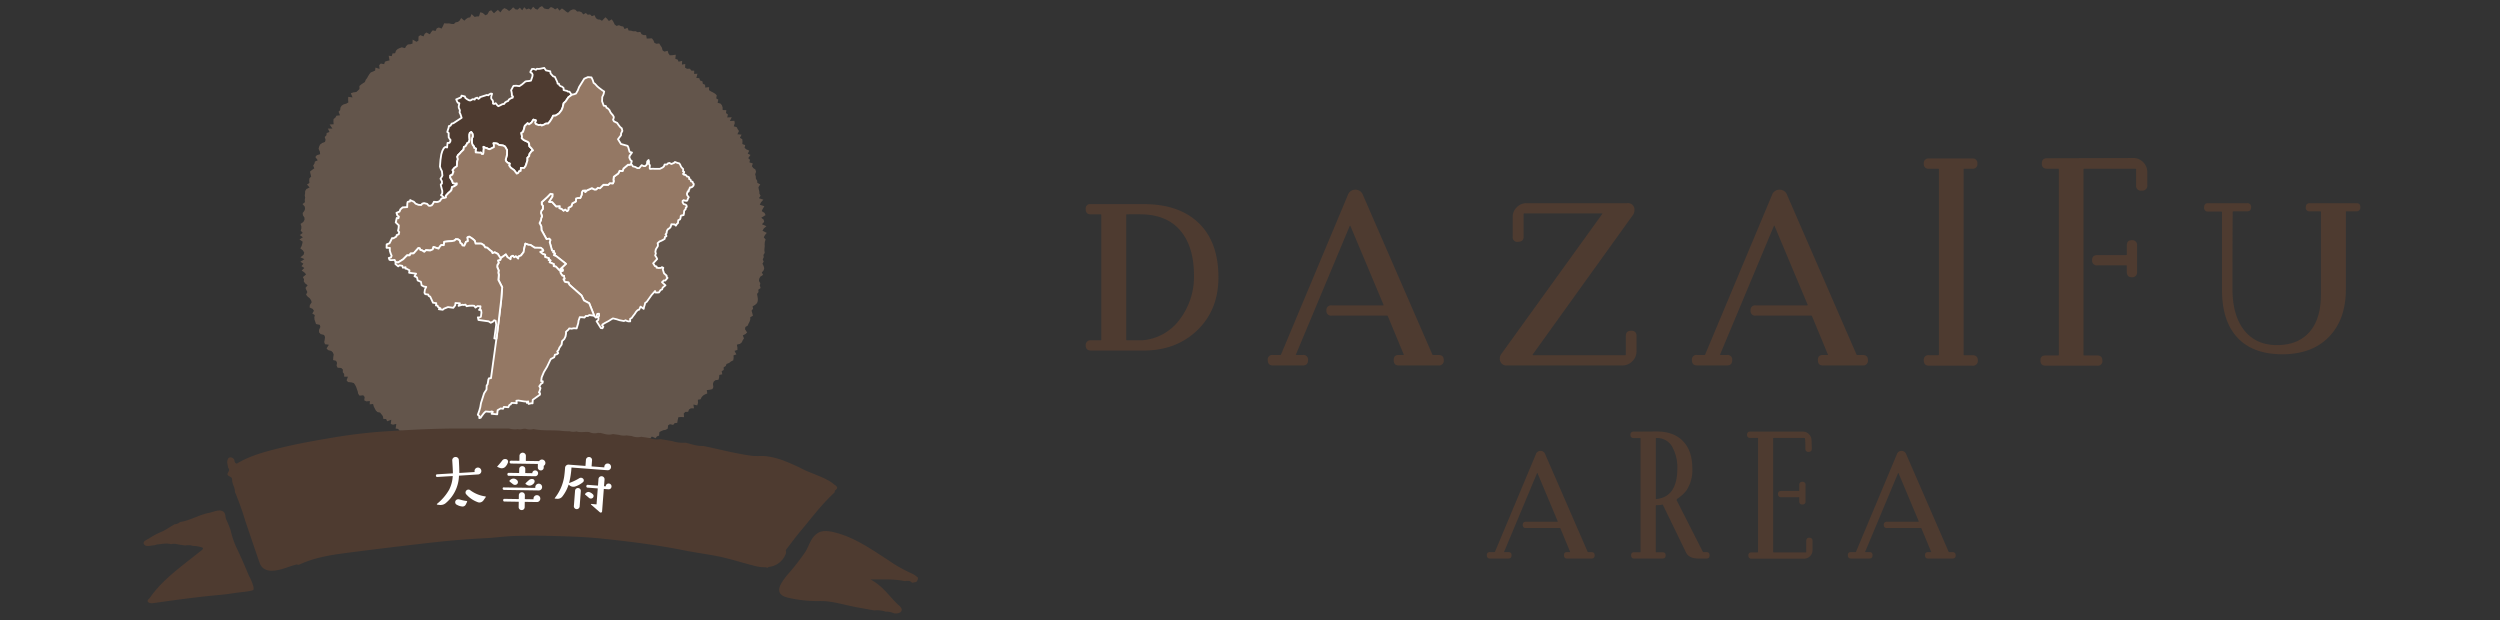 <svg id="header_dazaifu" xmlns="http://www.w3.org/2000/svg" width="818" height="203" viewBox="0 0 818 203">
  <rect x="0" y="0" width="818" height="203" fill="#333333" stroke="none"/>
  <rect id="長方形_77" data-name="長方形 77" width="818" height="203" fill="#b4a347" opacity="0"/>
  <g id="グループ_346" data-name="グループ 346" transform="translate(290.47 254.477)">
    <g id="グループ_345" data-name="グループ 345">
      <g id="グループ_343" data-name="グループ 343">
        <g id="グループ_342" data-name="グループ 342">
          <path id="パス_1156" data-name="パス 1156" d="M108.2-163.7q0,10.587-6.893,17.252t-17.558,6.666H66.531q-1.752,0-1.751-1.6a1.548,1.548,0,0,1,1.751-1.752h3.047c.2,0,.305-.076.305-.229V-184.11c0-.153-.1-.229-.305-.229h-3.2q-1.6,0-1.6-1.752a1.414,1.414,0,0,1,1.6-1.6H83.746q11.578,0,18.015,6.208T108.2-163.7Zm-8-.61q0-8.911-3.961-14.092-4.341-5.712-12.949-5.941-2.666-.073-5.027,0a.2.2,0,0,0-.229.229v40.751a.2.2,0,0,0,.229.229h5.027a16.847,16.847,0,0,0,12.492-7.16A23.042,23.042,0,0,0,100.2-164.306Z" fill="#4e3b30"/>
          <path id="パス_1157" data-name="パス 1157" d="M181.932-136.655a1.548,1.548,0,0,1-1.752,1.752H167.155q-1.6,0-1.6-1.752,0-1.674,1.6-1.676h1.6c.152,0,.178-.05.076-.153l-5.18-12.492a.3.3,0,0,0-.3-.228H145.217a1.482,1.482,0,0,1-1.676-1.676,1.482,1.482,0,0,1,1.676-1.676h16.834c.152,0,.2-.076.152-.228L151.387-180.53q-.153-.229-.229,0l-17.6,42.046c-.051.1,0,.153.152.153h2.133a1.482,1.482,0,0,1,1.676,1.676q0,1.754-1.676,1.752h-9.826q-1.676,0-1.676-1.752a1.482,1.482,0,0,1,1.676-1.676h2.361a.306.306,0,0,0,.305-.153l21.861-52.177a2.544,2.544,0,0,1,2.438-1.752,2.591,2.591,0,0,1,2.513,1.752l22.7,52.177a.306.306,0,0,0,.3.153h1.676Q181.932-138.331,181.932-136.655Z" fill="#4e3b30"/>
          <path id="パス_1158" data-name="パス 1158" d="M245-139.626a4.555,4.555,0,0,1-1.371,3.351,4.467,4.467,0,0,1-3.275,1.372H202.727a2.155,2.155,0,0,1-2.438-2.438,2.13,2.13,0,0,1,.457-1.295L233.8-184.491c.051-.1.025-.153-.076-.153H208.287a.2.2,0,0,0-.228.229v7.388q0,1.677-1.9,1.676a1.481,1.481,0,0,1-1.676-1.676v-6.4a4.407,4.407,0,0,1,1.333-3.237,4.409,4.409,0,0,1,3.237-1.333h32.83a2.122,2.122,0,0,1,2.438,2.361,2.564,2.564,0,0,1-.458,1.447l-32.829,45.7a.15.15,0,0,0,.076.229H241.27a.2.2,0,0,0,.228-.229v-6.093q0-1.674,1.752-1.676T245-144.577Z" fill="#4e3b30"/>
          <path id="パス_1159" data-name="パス 1159" d="M320.717-136.655a1.548,1.548,0,0,1-1.752,1.752H305.94q-1.6,0-1.6-1.752,0-1.674,1.6-1.676h1.6c.153,0,.178-.05.076-.153l-5.179-12.492a.3.3,0,0,0-.3-.228H284a1.482,1.482,0,0,1-1.676-1.676A1.482,1.482,0,0,1,284-154.556h16.834c.152,0,.2-.076.152-.228L290.172-180.53c-.1-.153-.178-.153-.228,0l-17.6,42.046c-.051.1,0,.153.152.153h2.133a1.482,1.482,0,0,1,1.676,1.676q0,1.754-1.676,1.752h-9.826q-1.676,0-1.676-1.752a1.482,1.482,0,0,1,1.676-1.676h2.361a.305.305,0,0,0,.3-.153l21.861-52.177a2.545,2.545,0,0,1,2.438-1.752,2.59,2.59,0,0,1,2.513,1.752l22.7,52.177a.306.306,0,0,0,.3.153h1.676Q320.717-138.331,320.717-136.655Z" fill="#4e3b30"/>
          <path id="パス_1160" data-name="パス 1160" d="M356.67-136.579a1.548,1.548,0,0,1-1.752,1.752H340.674q-1.676,0-1.676-1.752a1.482,1.482,0,0,1,1.676-1.676h3.047a.2.2,0,0,0,.228-.229V-199.04a.2.2,0,0,0-.228-.229h-3.047A1.481,1.481,0,0,1,339-200.944a1.482,1.482,0,0,1,1.676-1.676h14.168a1.482,1.482,0,0,1,1.676,1.676,1.481,1.481,0,0,1-1.676,1.675h-2.59a.2.2,0,0,0-.228.229v60.556a.2.2,0,0,0,.228.229h2.666Q356.67-138.255,356.67-136.579Z" fill="#4e3b30"/>
          <path id="パス_1161" data-name="パス 1161" d="M412.123-198.126v4.189a1.615,1.615,0,0,1-1.828,1.828,1.544,1.544,0,0,1-1.828-1.751v-5.18c0-.153-.1-.229-.305-.229H391.481a.2.2,0,0,0-.229.229v60.633a.2.2,0,0,0,.229.228h4.189q1.752,0,1.752,1.6a1.477,1.477,0,0,1-1.676,1.752h-16.91q-1.676,0-1.676-1.752,0-1.6,1.676-1.6h4.113a.2.2,0,0,0,.229-.228V-199.04a.2.2,0,0,0-.229-.229h-3.58q-1.752,0-1.752-1.675,0-1.752,1.676-1.752l28.184-.077a4.434,4.434,0,0,1,3.313,1.371A4.539,4.539,0,0,1,412.123-198.126Zm-3.351,32.6a1.548,1.548,0,0,1-1.752,1.752c-1.067,0-1.6-.582-1.6-1.752v-1.9a.2.2,0,0,0-.228-.228h-9.37a1.548,1.548,0,0,1-1.751-1.752q0-1.6,1.751-1.6h9.37a.2.2,0,0,0,.228-.228v-2.9q0-1.752,1.6-1.752a1.549,1.549,0,0,1,1.752,1.752Z" fill="#4e3b30"/>
          <path id="パス_1162" data-name="パス 1162" d="M481.821-186.7a1.213,1.213,0,0,1-1.372,1.371h-3.123a.2.2,0,0,0-.228.228v25.289q0,9.826-5.523,15.539T456.3-138.56q-9.826,0-14.93-5.713-4.8-5.408-4.8-15.31v-25.442c0-.152-.1-.228-.3-.228h-4.19a1.212,1.212,0,0,1-1.371-1.371q0-1.371,1.295-1.371h12.721a1.212,1.212,0,0,1,1.371,1.371q0,1.3-1.371,1.295h-4.418a.2.2,0,0,0-.229.228Q440-180,440-159.812q0,8.3,3.656,13.178,4.266,5.561,12.264,5.028,6.7-.457,10.131-5.333,2.895-4.187,2.894-11.2V-185.1a.2.2,0,0,0-.228-.228h-3.428A1.142,1.142,0,0,1,464-186.7q0-1.3,1.371-1.295h15.158Q481.9-187.995,481.821-186.7Z" fill="#4e3b30"/>
        </g>
      </g>
      <g id="グループ_344" data-name="グループ 344">
        <path id="パス_1163" data-name="パス 1163" d="M231.3-72.8a.949.949,0,0,1-1.074,1.073h-7.978c-.652,0-.98-.357-.98-1.073,0-.684.328-1.026.98-1.026h.98c.094,0,.109-.031.046-.094L220.1-81.569a.182.182,0,0,0-.187-.14h-11.1a.907.907,0,0,1-1.026-1.027.908.908,0,0,1,1.026-1.026h10.311c.094,0,.125-.047.094-.139l-6.624-15.77c-.063-.093-.109-.093-.14,0L201.673-73.918c-.031.063,0,.094.094.094h1.305A.907.907,0,0,1,204.1-72.8q0,1.074-1.028,1.073h-6.017c-.686,0-1.026-.357-1.026-1.073a.906.906,0,0,1,1.026-1.026H198.5a.186.186,0,0,0,.185-.094l13.391-31.958a1.557,1.557,0,0,1,1.493-1.072,1.591,1.591,0,0,1,1.539,1.072l13.9,31.958a.183.183,0,0,0,.185.094h1.026Q231.3-73.824,231.3-72.8Z" fill="#4e3b30"/>
        <path id="パス_1164" data-name="パス 1164" d="M268.9-72.8c0,.716-.325,1.073-.98,1.073H265.4q-3.264,0-4.2-1.959l-7.559-15.582a.131.131,0,0,0-.188-.094,9.726,9.726,0,0,1-2.006.186.183.183,0,0,0-.139.187v15.069a.123.123,0,0,0,.139.14h2.054q1.024,0,1.026.98,0,1.074-.98,1.073H244.22q-.979,0-.98-1.073a.866.866,0,0,1,.98-.98h1.96a.123.123,0,0,0,.14-.14v-37.09a.124.124,0,0,0-.14-.14h-2.1q-1.074,0-1.074-1.026a.949.949,0,0,1,1.074-1.074l7.277-.046q5.741-.045,8.818,3.126t3.08,8.958a11.95,11.95,0,0,1-1.911,7.184,12.47,12.47,0,0,1-3.08,2.8.836.836,0,0,0-.14.421.129.129,0,0,0,.046.092l8.539,16.8a.372.372,0,0,0,.279.094h.932C268.575-73.824,268.9-73.482,268.9-72.8ZM258.358-101.21a13.905,13.905,0,0,0-1.448-6.626,5.634,5.634,0,0,0-5.459-3.312.123.123,0,0,0-.139.14v19.689a.123.123,0,0,0,.139.14Q258.357-91.881,258.358-101.21Z" fill="#4e3b30"/>
        <path id="パス_1165" data-name="パス 1165" d="M302.586-74.525a2.754,2.754,0,0,1-.815,2.03,2.759,2.759,0,0,1-2.032.817H282.618q-1.027,0-1.026-1.073,0-.981,1.026-.98h2.006a.124.124,0,0,0,.14-.14v-37.183a.124.124,0,0,0-.14-.141H282.2a.907.907,0,0,1-1.026-1.026.908.908,0,0,1,1.026-1.027h17.217a2.7,2.7,0,0,1,1.983.818,2.88,2.88,0,0,1,.864,1.981l.091,2.8q0,1.028-1.072,1.027a.908.908,0,0,1-1.028-1.027q0-3.544-.231-3.546H289.85a.124.124,0,0,0-.14.141v37.183a.124.124,0,0,0,.14.14h10.544a.124.124,0,0,0,.14-.14v-3.592c0-.715.325-1.073.98-1.073a.948.948,0,0,1,1.072,1.073ZM300.3-90.48a.949.949,0,0,1-1.074,1.073c-.652,0-.98-.357-.98-1.073v-1.167c0-.093-.061-.139-.185-.139h-5.738q-1.029,0-1.029-1.073,0-.981,1.029-.98h5.738c.124,0,.185-.047.185-.14v-1.773c0-.715.328-1.073.98-1.073a.949.949,0,0,1,1.074,1.073Z" fill="#4e3b30"/>
        <path id="パス_1166" data-name="パス 1166" d="M349.426-72.8a.949.949,0,0,1-1.074,1.073h-7.978c-.652,0-.98-.357-.98-1.073,0-.684.328-1.026.98-1.026h.981c.093,0,.109-.031.045-.094l-3.171-7.651a.184.184,0,0,0-.188-.14h-11.1a.907.907,0,0,1-1.026-1.027.908.908,0,0,1,1.026-1.026h10.311c.094,0,.124-.047.094-.139l-6.625-15.77c-.063-.093-.109-.093-.139,0L319.8-73.918c-.03.063,0,.094.094.094h1.3a.908.908,0,0,1,1.029,1.026q0,1.074-1.029,1.073h-6.017c-.686,0-1.026-.357-1.026-1.073a.906.906,0,0,1,1.026-1.026h1.447a.185.185,0,0,0,.185-.094L330.2-105.876a1.557,1.557,0,0,1,1.493-1.072,1.589,1.589,0,0,1,1.539,1.072l13.9,31.958a.183.183,0,0,0,.185.094h1.026Q349.426-73.824,349.426-72.8Z" fill="#4e3b30"/>
      </g>
    </g>
    <g id="グループ_1005" data-name="グループ 1005" transform="translate(-342.486 -273.228)">
      <g id="グループ_952" data-name="グループ 952" opacity="0.5">
        <path id="パス_3858" data-name="パス 3858" d="M302.521,97.123l-.247.723-.07.722.024.723-.076.721-.034.722.11.73-.423.7.114.731-.349.694.326.753-.415.683.39.768.2.753-.222.7-.583.649.425.793-.907.588-.349.668-.09.711.445.814-.174.7.275.8-.763.573.074.755-.485.625.136.775.121.777-.02.745-.232.688-.606.578-.847.5.149.8-.491.6.237.834.211.835-.869.459,0,.765-.221.687-.337.643-.266.669-.78.457-.117.727.682,1.078-.573.54-.843.41.388.975-.408.609-.282.668-.6.507-1.041.274.175.9.021.829-.968.291.618,1.174-.93.3.038.86-.135.766-.76.386-.592.482-.839.317-.26.686-.681.407.011.874-.665.412.2,1.021-.971.188-.056.852-.221.737-1,.142-.559.472-.256.712.141,1.043-.3.691-.876.209-.971.114.161,1.1-.741.307-.65.381-.477.537-.322.685-.888.141.047,1.054-.246.779-1.262-.256.186,1.233-.99,0-.636.371-.276.766-.931.036-.506.51.086,1.207-.987-.051-.865.078-.215.874-.158.962-.844.095-.474.569-1.063-.218-.609.378-.121,1.062-.617.379-.782.136-.681.276-.64.333-.1,1.171-.7.246-.474.61-1.192-.568-.487.583h-.83l-.047,1.367-.975-.265-.331.9-.487.629-1.145-.632-.563.476-.329.959-1.162-.743-.155,1.352-1.134-.736-.308,1.064-.865-.177-.6.432-.4.918-1.034-.63-.294,1.219-1-.589-.822-.156-.55.581-.308,1.3-.872-.311-.6.494-.808-.153-.874-.4-.669.26-.472.961-.8-.174-.794-.192-.431,1.22-.888-.58-.821-.359L243,171.462l-.889-.7-.755-.123-.446,1.464-.793-.3-.842-.636-.648.473-.624.672-.694.26-.771-.3-.639.72-.741-.071-.731-.017-.708.215-.743-.166-.7.347-.745-.241-.712.259-.768-.848-.727-.2-.719-.05-.717-.013-.707.957-.727-.778-.719.144-.714-.265-.729.435-.7-.626-.714-.046-.775,1.04-.688-.589-.768.61-.656-.857-.8.8-.653-.743-.754.252-.717-.1-.772.315-.736.011-.54-1.292-.811.524-.65-.483-.648-.455-.953,1.165-.437-1.518-.965,1.106-.74-.025-.572-.76-.6-.609-.676-.257-.8.24-.807.215-.5-.887-.744-.018-.768.049-.785.087-.693-.218-.644-.362-.793.076-.486-.8-.829.161-.739-.1-.7-.219-.2-1.466-.807.081-.775-.014-.754-.077-.617-.394-.617-.389-.908.235-.587-.46-.1-1.447-.843.086-.736-.142-.787-.053-.713-.2-.755-.132-.608-.4-.192-1.12-.9.1-.764-.135-.19-1.074-.349-.793-.8-.083-.414-.676-1.025.246-.639-.345-.854-.04-.454-.615-.825-.1.227-1.527-1.09.255-.725-.245.177-1.4-1.352.543-.329-.744-.908-.04-.18-.911-.443-.592-.456-.572-.829-.155-.534-.488-.364-.669-.347-.681-.209-.816-1.118.113.062-1.079-1.141.111-.694-.338.115-1.1-.448-.563-1.212.126-.436-.585-.169-.814-.258-.729-.253-.726-.327-.659-.411-.588-.834-.253-1.065-.087-.483-.546.428-1.224-1.208-.008-.015-.882-.444-.57.012-.883-.545-.5-1.176-.087-.327-.655.147-.952-.318-.651-.97-.255.047-.872.15-.921-.276-.667-.537-.521-1.024-.262-.5-.553.763-1.212-1.266-.162-.26-.68.163-.882.092-.837-.313-.643-1.128-.28-.515-.565-.008-.785.438-.963-.17-.7-1.251-.28-.22-.692-.256-.678-.074-.743.151-.817-.817-.484.541-.938-.432-.616-1-.449.1-.786.593-.92-.213-.684-.441-.625-.7-.564-.485-.628.421-.844-.325-.666-.283-.679.707-.881-.791-.577-.474-.648.076-.749-.374-.673,1.064-.9-.571-.641-.876-.61.875-.841-.941-.616.62-.794-.988-.629,1.321-.843-1.311-.618,1.017-.8.232-.732-.43-.7-.854-.686.417-.738.214-.727.147-.722-1.052-.721,1.117-.719-1-.737.951-.7-.672-.745.225-.716-.005-.725-.257-.743.908-.661.387-.688-.024-.721-.5-.772-.076-.735.521-.664.253-.692-.1-.739-.72-.837.793-.608-.084-.746.152-.707-.142-.763.115-.716.016-.738.43-.649,1.039-.5-.867-.945.8-.546-.082-.765.074-.728.577-.588-.205-.809-.175-.809.666-.552.75-.515-.392-.888.412-.622.174-.7.93-.427-.812-1.072.511-.58,1.08-.346-.094-.812-.418-.957.18-.713.314-.656.637-.507.956-.35.2-.7-.272-.933.541-.537.088-.766.932-.325-.529-1.1,1.495,0-.925-1.344,1.315-.08-.078-.88.042-.819.6-.482.361-.628,1.155-.117-.483-1.174.534-.514.092-.814.366-.631.646-.433.882-.254.685-.387-.068-.95.036-.885,1.416.19-.568-1.374.821-.268.967-.134.543-.479.505-.51-.032-.984.561-.466.606-.423.631-.395.276-.728.442-.575.359-.659.39-.633.469-.557.73-.286.686-.324.095-.962,1.355.42-.127-1.223.508-.519,1.125.2.253-.814.728-.248.78-.175L179.2,37l1.013.122.234-.885.864-.054.271-.854.525-.515.662-.323.705-.256,1.057.275.4-.7.531-.507.81-.068.712-.214.053-1.3,1.262.707.615-.364.049-1.365.583-.445,1.051.415.368-.84.587-.44,1.109.59.439-.726.517-.584.907.234.394-.86.661-.292.94.352.435-.808.4-.927.812.071.764-.033.838.174.775.03.562-.552.72-.115.6-.466.487-.828,1.032.866.582-.542.624-.42.715-.117.452-1.075,1,.936.7-.164.731-.026.422-1.345.794.229.9.769.658-.345.539-.987.675-.335.91,1.01.632-.571.645-.545.849.831.6-.89.663-.525.769.332.79.617.67-.514.662-.706.781.7.725.065.684-.634.766.868.677-1.022.746.751.712-.338.725.424.719-1,.72.705.715.269.741-.817.739-.355.694.751.712.2.718.058.776-.709.706.28.68.513.775-.482.632.872.813-.722.673.448.651.556.666.4.853-.792.787-.306.724.089.622.626.748-.047.687.259.58.733.847-.472.607.572.769-.1.6.58.839-.343.477.977.624.42.727.064.629.386,1.131-1.167.585.547.53.685.959-.543.5.75.428.911.581.481.86-.225.656.3.729.123.424.831.96-.4.385.894.774.036.7.208.816-.028.636.344.879-.127.419.765.668.286.825.005.191,1.14.859-.048.853-.021.474.622.333.839.659.3.924-.1.414.693.434.65.239.924.59.4,1.059-.255.27.855.437.613.929-.043,1.034-.16L272.98,38l.736.227.34.72,1.163-.277-.088,1.221,1.109-.187-.081,1.183.628.371.987-.016.417.612.963.034-.014,1.056,1.076-.064-.359,1.378.958.066.251.758.765.267.154.838.743.3.046.921,1.259-.145-.042.987.639.4.7.362.664.395.528.509-.148,1.032.665.4-.223,1.065.92.215.478.544.232.718.02.858,1.2.058-.114.941.622.453-.214.987,1.478-.073-.622,1.224,1.485-.048.123.769-.333,1.021.967.284.316.652.431.59-.521,1.084,1.358.116-.523,1.067.769.426.067.766-.06.818.949.36-.217.882.619.517.921.4-.5.984.9.42-.729,1.052.574.552-.194.833,1.126.367-.32.87.453.608.731.525.176.7-.281.838.2.691.032.738.418.634.064.728.963.508-.605.887.1.714.191.695.031.728.384.658-.547.832,1.453.475-.776.863-.4.788,1.5.508-.5.8-.374.773.94.615.322.7-1.4.863.795.649.149.712-.727.772,1.46.634-.877.771-.4.735,1.394.677-.592.741-.374.727Z" fill="#947864"/>
      </g>
      <g id="グループ_960" data-name="グループ 960">
        <g id="グループ_959" data-name="グループ 959">
          <g id="グループ_958" data-name="グループ 958">
            <g id="グループ_953" data-name="グループ 953">
              <path id="パス_3859" data-name="パス 3859" d="M234.985,107.134l2.21-2.061-3.144-2.484-.821-.36.442-.5-.691-.407.3-.393-.656-.214-.453-1.679L231.88,98l.224-.716-.377-.425-.89.128-1.646-2.963-.076-1.254-.548-1.008.449-1,.092-.671.267-.586-.356-1.043.092-.672.529-.674.012-.994-.369-.485-.022-.75,1.848-1.675,1.012-1.044.732.1-.047.8L231.7,84.789l.986.073,1.3,1.423,1.194-.086-.092.672.714.222.606.581.548-.361.674.528.37-.447.031-.68.939-.493.317-.953,1.139-.589.073-.985.583-.17.81-.013.456-1.057.048-.8.318-.516.82-.074-.006.5.641-.6.592-.23.929-.433.753.415.618.022.573-.543.662.153,1.153-1.149,1.552.026.573-.543.984.072s.345-.7.247-.9l-.1-.2.152-1.1,1.448-1.046.432-.873.984.073.3-.831L257.5,72.65s.864.056.957-.18l.315.2.3.508.812.205.664.37.623-.007a2.688,2.688,0,0,0,.333-.391,5.526,5.526,0,0,1,.481-.555l.641.3.532-.019.542-.549s.082-.829.1-.92a2.872,2.872,0,0,1,.441-.5l.125.452-.021.837.316.417-.049.584s-.079.58.134.609a3.673,3.673,0,0,0,.724-.057l.957.039,1.526-.009s.735-.366.834-.414a4.5,4.5,0,0,0,.456-.373l.24-.621.715,0,.394-.382.452-.124.669.34.891-.375s.2-.316.316-.268.77.292.77.292l.571.141a2.932,2.932,0,0,1,.339.481c.043.131.233.561.233.561l.263.348.439.433.024.5-.072.3s.45.124.406.211a2.276,2.276,0,0,0-.084.392l-.312.237.394.3.469-.029s.094.229.185.242.3.352.3.352a1.674,1.674,0,0,1,.4.054,2.089,2.089,0,0,1,.281.224l-.037.493s.507.163.52.29a4.737,4.737,0,0,0,.12.483l.512.132a.808.808,0,0,0,.079.322,4.062,4.062,0,0,0,.317.416l-.1.515-.369.416-.429.19-.345.015-.181.41-.079.363-.278.21.115.3-.4.225-.174.6.093.447.29.383.215.247-.28.459-.12.418-.229.312-.615-.052-.415-.151-.343.233-.005.5.359.547.543.137.367.268.09.479-.321.3-.028.432-.295.332a1.169,1.169,0,0,0-.186.223,6.046,6.046,0,0,0-.07.737c-.013.092-.122.668-.122.668l-.383.072-.418.1-.151.2-.045.554-.193.5-.57.3-.09.889-.317.268-.395.6-.379-.394-1.052-.051-.278.894-.367.417-.439.251-.223.28-.225.5L270.14,95l-.342.451.215.247.045.349-.468.247-.083.61-.479.308a7.726,7.726,0,0,1-1.094.5,7.65,7.65,0,0,0-.737.614,3.061,3.061,0,0,1,.1.638c-.02.151-.032.46-.136.54a7.727,7.727,0,0,0-.553.857s-.122.667-.135.759a3.059,3.059,0,0,0,.143.548l-.218.686.412.616.239.53-1.312,1.406.589.921s.549.075.537.166-.015.341-.015.341l.606.114.845-.04.313-.237.436.216-.161.506.411,1.3.833.738.009.374.291.382-.741.862-.462-.032-.605.57,1.132,1.027-.909.746-.171.566-.531.239-.509.77-.568.047-.617-.023-.091-.48-1.142,1.307-1.076,1.5-.5.708-.557.421-.058.428-.27.834-.119.637-1.019-.731-.478,1-.477.142-.485.514-.473.724-.553.711-.415.607-.537.3.009.831h-.62l-.6-.207-.268-.161-.573.254-1.455-.282-.833-.281-1.286-.3-.539.3-.908.58-1.072.559-.9.539-.12.275.391.467-.275.5-.53-.073-1.395-2.223.556-.421.078-.57-.125-.308.311-.455-.027-.708-.546.05-.189.47.08.635-.43.107-.5-.608-.683-1.67-.956-2.412-1.7-.895-.812-1.646L238.4,112l-.277-.412-.071-.383-1.133-.2s-.222-.2-.247-.323a3.764,3.764,0,0,0-.294-.581l.354-.158-.136-.516-.067-.424-.5-.026-.55-.822-.166-.6.818-.219-.021-.459Z" fill="#947864"/>
              <path id="パス_3860" data-name="パス 3860" d="M249.15,126.459a.246.246,0,0,1-.04,0l-.53-.072a.3.3,0,0,1-.213-.136l-1.4-2.225a.3.3,0,0,1,.073-.4l.457-.347.05-.368-.04-.1a.3.3,0,0,1-.078.032l-.429.107a.308.308,0,0,1-.3-.1l-.5-.607a.307.307,0,0,1-.044-.076l-1.6-3.982-1.6-.843a.294.294,0,0,1-.128-.133l-.788-1.593-3.839-3.395a.371.371,0,0,1-.049-.057l-.276-.411a.329.329,0,0,1-.046-.113l-.033-.179-.929-.162a.3.3,0,0,1-.147-.07,1.05,1.05,0,0,1-.342-.489,4.1,4.1,0,0,0-.257-.485.3.3,0,0,1,.135-.426l.121-.055-.1-.485-.254-.014a.289.289,0,0,1-.233-.132l-.549-.822a.242.242,0,0,1-.04-.086l-.166-.6a.3.3,0,0,1,.018-.206.3.3,0,0,1-.329-.152.3.3,0,0,1,.059-.358l1.956-1.824-2.841-2.244-.785-.344a.3.3,0,0,1-.1-.474l.2-.226-.378-.224a.3.3,0,0,1-.142-.2.3.3,0,0,1,.057-.24l.044-.058-.252-.082a.3.3,0,0,1-.2-.207l-.746-2.711a.305.305,0,0,1,0-.172l.173-.555-.158-.177-.73.1a.3.3,0,0,1-.305-.15l-1.646-2.963a.3.3,0,0,1-.038-.128l-.072-1.188L228.3,91.9a.3.3,0,0,1-.01-.265l.432-.956.086-.627a.269.269,0,0,1,.023-.084l.218-.477-.317-.932a.293.293,0,0,1-.013-.138l.092-.67a.312.312,0,0,1,.061-.144l.466-.6.01-.789-.307-.4a.306.306,0,0,1-.061-.174l-.021-.75a.3.3,0,0,1,.1-.229l1.847-1.676,1-1.03a.29.29,0,0,1,.256-.088l.732.1a.3.3,0,0,1,.258.313l-.047.8a.3.3,0,0,1-.048.144l-.832,1.291.482.035a.293.293,0,0,1,.2.1l1.2,1.315,1.049-.074A.311.311,0,0,1,235.4,86a.293.293,0,0,1,.078.246l-.057.418.473.148a.339.339,0,0,1,.118.071l.433.414.348-.229a.3.3,0,0,1,.35.013l.445.351.12-.146.026-.581a.3.3,0,0,1,.16-.251l.832-.436.278-.838a.3.3,0,0,1,.147-.171l.991-.515.061-.816a.3.3,0,0,1,.213-.265l.583-.171a.361.361,0,0,1,.081-.014l.616-.008.358-.831.045-.75a.3.3,0,0,1,.045-.14l.318-.515a.3.3,0,0,1,.227-.14l.82-.076a.319.319,0,0,1,.229.078.3.3,0,0,1,.054.064l.175-.161a.28.28,0,0,1,.1-.061l.592-.23.911-.424a.3.3,0,0,1,.27.008l.691.381.421.014.482-.456a.314.314,0,0,1,.272-.076l.5.117,1.035-1.032a.3.3,0,0,1,.212-.088h.005l1.428.025.484-.459a.347.347,0,0,1,.229-.082l.776.058a1.659,1.659,0,0,0,.151-.5l-.083-.159a.292.292,0,0,1-.028-.172l.151-1.1a.307.307,0,0,1,.121-.2l1.389-1,.4-.807a.316.316,0,0,1,.29-.165l.757.054.224-.617a.311.311,0,0,1,.09-.129L257.3,72.42a.368.368,0,0,1,.212-.068,2.184,2.184,0,0,0,.688-.049.313.313,0,0,1,.155-.117.3.3,0,0,1,.253.032l.316.2a.306.306,0,0,1,.1.1l.242.4.693.175a.285.285,0,0,1,.073.029l.593.332.419-.006a1.773,1.773,0,0,0,.2-.242,5.162,5.162,0,0,1,.525-.615.311.311,0,0,1,.344-.063l.574.275.34-.012.384-.387c.023-.23.076-.756.087-.828s.027-.193.531-.674a.287.287,0,0,1,.286-.072.3.3,0,0,1,.208.208l.125.452a.3.3,0,0,1,.011.088l-.019.732.253.333a.3.3,0,0,1,.06.207l-.049.582a1.544,1.544,0,0,0-.01.29,4.444,4.444,0,0,0,.52-.056l1.019.035,1.443-.01c.18-.089.7-.346.778-.385.036-.022.192-.154.329-.279l.216-.553a.3.3,0,0,1,.279-.191h0l.591,0,.307-.3a.3.3,0,0,1,.128-.074l.452-.125a.3.3,0,0,1,.215.021l.546.279.681-.288c.2-.279.418-.392.628-.3.114.045.762.288.762.288l.535.131a.293.293,0,0,1,.159.1,2.632,2.632,0,0,1,.392.575c.043.13.224.539.224.539l.228.29.411.4a.3.3,0,0,1,.089.2l.024.5a.341.341,0,0,1-.007.084l-.009.035c.256.107.3.206.324.261a.355.355,0,0,1-.007.282c-.007.024-.036.17-.054.3a.3.3,0,0,1-.111.195l.347-.021c.121-.045.247.066.3.185a.727.727,0,0,0,.042.084.865.865,0,0,1,.332.333,1.07,1.07,0,0,1,.358.078,1.8,1.8,0,0,1,.353.272.3.3,0,0,1,.093.24l-.019.267c.475.195.492.374.5.465a2.215,2.215,0,0,0,.061.265l.347.088a.3.3,0,0,1,.225.284.512.512,0,0,0,.041.183,3.766,3.766,0,0,0,.283.369.3.3,0,0,1,.067.253l-.1.514a.289.289,0,0,1-.069.14l-.368.415a.3.3,0,0,1-.1.074l-.43.191a.255.255,0,0,1-.108.025l-.159.008-.106.24-.061.306a.3.3,0,0,1-.111.173l-.1.076.033.086a.3.3,0,0,1-.134.368l-.3.165-.12.409.066.308.451.561a.3.3,0,0,1,.029.353l-.258.422-.11.382a.343.343,0,0,1-.046.094l-.228.311a.313.313,0,0,1-.267.121l-.615-.052a.241.241,0,0,1-.076-.018l-.272-.1-.087.058,0,.249.245.374.43.108a.29.29,0,0,1,.1.048l.367.269a.308.308,0,0,1,.117.185l.09.479a.3.3,0,0,1-.09.277l-.234.216-.02.314a.3.3,0,0,1-.076.179l-.295.331a1.2,1.2,0,0,0-.143.16c0,.031-.017.31-.024.428-.006.1-.011.181-.016.215-.013.093-.125.683-.125.683a.3.3,0,0,1-.24.238l-.714.183-.038.466a.314.314,0,0,1-.018.083l-.194.5a.3.3,0,0,1-.142.158l-.425.22-.074.73a.306.306,0,0,1-.1.2l-.285.242-.371.563a.3.3,0,0,1-.222.132.338.338,0,0,1-.242-.09l-.3-.309-.7-.033-.21.674a.348.348,0,0,1-.061.109l-.367.415a.3.3,0,0,1-.075.06l-.39.226-.165.2-.187.417-.037.472a.3.3,0,0,1-.059.157l-.2.256.056.064a.3.3,0,0,1,.071.158l.044.348a.3.3,0,0,1-.157.3l-.332.175-.063.458a.3.3,0,0,1-.134.211l-.479.307a7.513,7.513,0,0,1-1.178.554c-.1.081-.295.249-.484.416a1.975,1.975,0,0,1,.063.573l-.008.084a.924.924,0,0,1-.242.654c-.045.051-.268.411-.45.725-.029.156-.113.619-.124.693.007.014.068.226.131.413a.306.306,0,0,1,0,.187l-.174.548.331.5.263.573a.3.3,0,0,1-.054.327l-1.154,1.237.391.61.159.031c.162.037.541.123.5.452,0,.014,0,.033-.005.053l.355.066.682-.039.239-.181a.3.3,0,0,1,.314-.031l.436.216a.3.3,0,0,1,.153.358l-.133.417.358,1.13.771.684a.3.3,0,0,1,.1.216l.007.276.233.306a.3.3,0,0,1-.012.376l-.742.861a.3.3,0,0,1-.247.1l-.331-.021-.275.259.892.808a.3.3,0,0,1-.011.454l-.838.688-.144.479a.3.3,0,0,1-.164.187l-.452.2-.461.7a.3.3,0,0,1-.225.132l-.568.047-.654-.023a.294.294,0,0,1-.241-.138l-.755.862-1.557,2.186a.338.338,0,0,1-.065.066l-.457.345-.041.3-.283.886-.109.6a.3.3,0,0,1-.182.224.307.307,0,0,1-.286-.035l-.729-.522-.324.678a.3.3,0,0,1-.184.158l-.4.118-.43.456-.439.684-.568.73-.4.593a.294.294,0,0,1-.1.091l-.382.214.007.653a.3.3,0,0,1-.086.214.3.3,0,0,1-.213.09h0l-.62,0a.269.269,0,0,1-.1-.018l-.6-.206-.188-.109-.435.193a.306.306,0,0,1-.177.019l-1.454-.28-.874-.294-1.144-.263-.439.241-.893.571-1.094.571-.813.5.273.327a.3.3,0,0,1,.032.335l-.275.5A.3.3,0,0,1,249.15,126.459Zm-.351-.651.188.028.078-.143-.261-.313a.3.3,0,0,1-.044-.312l.12-.273a.3.3,0,0,1,.12-.136l.9-.541,1.088-.565.887-.567.554-.308a.3.3,0,0,1,.212-.031l1.286.3.863.292,1.322.251.488-.216a.312.312,0,0,1,.276.02l.268.159.489.164.268,0-.005-.528a.3.3,0,0,1,.153-.265l.476-.267.376-.547.564-.725.457-.705.519-.555a.3.3,0,0,1,.131-.082l.351-.105.42-.88a.3.3,0,0,1,.2-.162.3.3,0,0,1,.249.047l.637.455.032-.173.28-.871.046-.376a.3.3,0,0,1,.116-.2l.52-.392,1.55-2.172,1.161-1.33a.294.294,0,0,1,.3-.092.3.3,0,0,1,.216.234l.046.246.379.015.387-.035.429-.651a.309.309,0,0,1,.127-.107l.406-.181.132-.436a.3.3,0,0,1,.1-.146l.641-.526-.875-.793a.3.3,0,0,1-.1-.218.3.3,0,0,1,.093-.222l.6-.571a.31.31,0,0,1,.226-.08l.313.022.486-.565-.145-.191a.306.306,0,0,1-.061-.174l-.007-.241-.735-.653a.3.3,0,0,1-.087-.134l-.411-1.3a.3.3,0,0,1,0-.179l.083-.263-.039-.02-.164.125a.291.291,0,0,1-.168.06l-.845.039-.674-.117a.3.3,0,0,1-.245-.3s0-.074,0-.16c-.079-.019-.178-.037-.269-.05a.3.3,0,0,1-.211-.135l-.588-.919a.3.3,0,0,1,.033-.366l1.176-1.261-.156-.348-.388-.573a.3.3,0,0,1-.037-.257l.189-.592a1.393,1.393,0,0,1-.126-.588c.014-.1.138-.776.138-.776a.267.267,0,0,1,.035-.1c.479-.832.591-.916.633-.947a.771.771,0,0,1,.008-.239l.011-.1a3.068,3.068,0,0,0-.092-.526.3.3,0,0,1,.09-.294c.626-.563.821-.744.976-.709.186-.08.584-.276.917-.45l.34-.22.064-.473a.3.3,0,0,1,.157-.224l.284-.15-.007-.053-.156-.179a.3.3,0,0,1-.012-.378l.289-.38.034-.436a.279.279,0,0,1,.025-.1l.224-.5a.3.3,0,0,1,.04-.064l.224-.279a.29.29,0,0,1,.084-.072l.4-.23.291-.329.26-.834a.291.291,0,0,1,.3-.208l1.052.05a.291.291,0,0,1,.2.09l.121.125.189-.287a.325.325,0,0,1,.055-.062l.225-.191.078-.771a.3.3,0,0,1,.161-.234l.468-.243.137-.357.042-.51a.3.3,0,0,1,.061-.16l.151-.195a.3.3,0,0,1,.168-.107l.613-.136c.033-.172.075-.4.083-.452,0-.026.006-.09.011-.166a2.02,2.02,0,0,1,.086-.662,1.3,1.3,0,0,1,.249-.308l.209-.236.021-.331a.3.3,0,0,1,.1-.2l.2-.185-.038-.2-.224-.164-.487-.122a.3.3,0,0,1-.178-.127l-.358-.547a.3.3,0,0,1-.049-.168l.005-.5a.3.3,0,0,1,.132-.243l.343-.232a.282.282,0,0,1,.268-.033l.378.136.409.035.1-.134.106-.368a.289.289,0,0,1,.032-.072l.166-.271-.374-.481a.308.308,0,0,1-.055-.119l-.093-.446a.313.313,0,0,1,.005-.146l.175-.6a.3.3,0,0,1,.141-.177l.178-.1-.021-.054a.3.3,0,0,1,.1-.345l.19-.144.057-.255.2-.466a.3.3,0,0,1,.26-.177l.289-.014.318-.142.272-.306.059-.294a2.976,2.976,0,0,1-.256-.35.9.9,0,0,1-.087-.232l-.318-.08a.3.3,0,0,1-.213-.207s-.076-.261-.112-.434a2.391,2.391,0,0,0-.333-.138.3.3,0,0,1-.206-.306l.025-.347a.982.982,0,0,0-.106-.082c-.019,0-.158-.017-.273-.023a.3.3,0,0,1-.244-.144,2,2,0,0,0-.163-.23.517.517,0,0,1-.235-.208l-.277.017a.245.245,0,0,1-.2-.06l-.393-.3a.307.307,0,0,1-.116-.238.3.3,0,0,1,.118-.237l.215-.166c.006-.033.013-.068.02-.1-.046-.016-.1-.031-.143-.045a.3.3,0,0,1-.212-.359l.062-.259-.016-.342-.357-.351-.291-.382c-.035-.058-.234-.51-.278-.647a2.619,2.619,0,0,0-.224-.307l-.473-.117c-.028-.008-.458-.17-.687-.257a.821.821,0,0,0-.074.1.321.321,0,0,1-.138.117l-.891.376a.3.3,0,0,1-.251-.01l-.566-.288-.267.074-.339.327a.3.3,0,0,1-.208.086h0l-.509,0-.166.428a.281.281,0,0,1-.077.111,3.345,3.345,0,0,1-.522.421l-.836.413a.3.3,0,0,1-.131.033l-1.526.01-.971-.041a3.1,3.1,0,0,1-.752.055c-.144-.02-.385-.123-.407-.6a2.229,2.229,0,0,1,.017-.349l.037-.452-.247-.325a.3.3,0,0,1-.061-.189l.009-.347c-.025.245-.052.514-.052.514a.3.3,0,0,1-.085.181l-.542.548a.3.3,0,0,1-.2.089l-.532.018a.2.2,0,0,1-.139-.027l-.445-.213a3.219,3.219,0,0,0-.289.341,2.759,2.759,0,0,1-.383.454.3.3,0,0,1-.206.088l-.623.008a.284.284,0,0,1-.15-.039l-.63-.351-.774-.2a.3.3,0,0,1-.182-.136l-.269-.444-.075-.049a1.922,1.922,0,0,1-.875.119l-1.322,1.1L256,74.81a.329.329,0,0,1-.3.2l-.783-.056-.343.691a.3.3,0,0,1-.093.111l-1.345.97-.121.883.057.116c.108.221.025.612-.247,1.163a.332.332,0,0,1-.291.166l-.852-.064-.476.453a.3.3,0,0,1-.207.084h0l-1.425-.025-1.063,1.06a.322.322,0,0,1-.279.079l-.506-.118-.457.432a.358.358,0,0,1-.216.084l-.618-.022a.312.312,0,0,1-.133-.037l-.621-.342-.79.368-.557.216-.6.557a.3.3,0,0,1-.325.055.294.294,0,0,1-.178-.277l0-.164-.341.031-.2.324-.043.726a.331.331,0,0,1-.025.1l-.455,1.057a.3.3,0,0,1-.27.182l-.771.009-.344.1-.058.777a.293.293,0,0,1-.161.243l-1.031.536-.278.836a.3.3,0,0,1-.145.171l-.787.413-.023.508a.306.306,0,0,1-.068.178l-.369.448a.305.305,0,0,1-.416.044l-.505-.4-.369.244a.3.3,0,0,1-.372-.034l-.554-.531-.648-.2a.3.3,0,0,1-.206-.327l.042-.3-.826.058a.3.3,0,0,1-.243-.1l-1.218-1.334-.866-.065a.3.3,0,0,1-.247-.163.3.3,0,0,1,.017-.3l1.063-1.648.026-.448-.308-.043-.906.935-1.76,1.595.015.516.311.409a.3.3,0,0,1,.061.186l-.012.993a.308.308,0,0,1-.063.181l-.479.612-.072.52.333.976a.309.309,0,0,1-.011.222l-.249.545-.086.627a.321.321,0,0,1-.023.082l-.388.861.476.879a.279.279,0,0,1,.036.124l.072,1.187L231,96.662l.685-.1a.318.318,0,0,1,.267.1l.377.425a.3.3,0,0,1,.061.288l-.2.631.682,2.478.5.163a.3.3,0,0,1,.145.468l-.1.124.4.236a.3.3,0,0,1,.072.456l-.17.191.445.195a.3.3,0,0,1,.064.039l3.144,2.483a.3.3,0,0,1,.114.224.3.3,0,0,1-.094.23l-1.4,1.3.048-.011a.311.311,0,0,1,.248.054.3.3,0,0,1,.118.224l.021.46a.3.3,0,0,1-.222.3l-.526.142.073.265.439.658.346.018a.3.3,0,0,1,.28.251l.066.425.13.487a.3.3,0,0,1-.168.348l-.052.024a1.613,1.613,0,0,1,.164.389c.007.006.05.053.094.1l1.045.181a.3.3,0,0,1,.242.239l.06.324.22.327,3.854,3.409a.281.281,0,0,1,.069.091l.77,1.559,1.615.851a.3.3,0,0,1,.14.154l1.62,4.038.333.407-.044-.351a.323.323,0,0,1,.02-.15l.19-.469a.3.3,0,0,1,.25-.185l.546-.051a.356.356,0,0,1,.225.074.3.3,0,0,1,.1.213l.027.709a.309.309,0,0,1-.051.181l-.221.321.064.158a.289.289,0,0,1,.019.154l-.078.571a.286.286,0,0,1-.116.2l-.337.257Zm-1.21-3.847.031.242.122-.181-.011-.3-.049,0ZM277.7,77.641v0Zm-1.12-1.746h0Zm-.961-.976a.258.258,0,0,0-.017.039C275.608,74.945,275.613,74.931,275.619,74.919ZM258.175,72.36v0Zm14.633-.3.007,0Z" fill="#fff"/>
            </g>
            <g id="グループ_954" data-name="グループ 954">
              <path id="パス_3861" data-name="パス 3861" d="M239.178,49.74l-1.172.834-.934,1.364-.641.6-.313,1.388-.371.881-.83,1.068-1.156.713-.749.022-.353.76-.716,1.145-.59.666-.748.022-.608.353-.722.274-.4-.242-.575.108-.89-.309s-.376-.425-.29-.6a5.469,5.469,0,0,0,.213-.655l-.777-.231-.63.972-.825.571-.448-.373-.926.868-.273,1.083-.309.89-.547.361.224,1.088-.084.611.666.588,1.346.62.378.425.109,1.01.659.651.526.693-.469.247-.693.962-.092.672-.571.544.013.81-.444,1.432-.189.472-.459.621-1.055-.021-.072.986-.513.117-.329.577-.461.185-.843-1.111-1.129-.839-.518-.755.206-.593-.708-.283-.543-.572-.064-.444.391-1.5.035-1.612-.651-1.148-.638-.336-1.343-.185-.622-.457-.611-.083-.557-.015.152.705-.014.558-.669.343-.669.345-.489-.067-.4-.243-.542-.136-.637-.336.09.7-.067.489-.038.739-.121.42-.436,0-.306-.477-.444.063-1.229-.106-.04-.628.146-.6-.647-.275,0-.436-.386-.363-.284-.662-.054-.5s.026-1.552.209-1.526.02-1.056.02-1.056l-.412-.616-.479.307-.136.542-.015.558.038.627.065.444-.24.838-.538.3-.258.523-.32.517-.53.239-.117.854-.858.815-.3.4-.643.6-.257.524.2.775-.232.777-.064.924-.022.619-.824.57-.6.727.308.479-.387,1-.659.283-.032.68.66,1.085.214.714.785.17.513-.116-.059.428-.753.518-.793.326-.108.794-.242.4-.425.377-.425.377-.363.385-.443.5.057.5-.523.177-.333-.294-.271-.286-.486-.315.394-.6.018-.806s-.228-.84-.247-.935-.223-.871-.223-.871l-.019-.313.383-.29-.023-.749-.449-.809.437-.686.176-.38s-.146-1.2-.134-1.294a5.994,5.994,0,0,0-.41-.864l-.266-.783.176-2.185.28-1.826.338-1.1.25-.464.212-.406.491-.4.6.144.069-.954.071-.519.626-.038.278-.429.071-.519-.294-.352-.3-.507-.019-1,.024-.4-.45-.342.191-.72.2-.533.123-.667.517-.147.4-.66.547-.143,2.7-1.776-.4-1.2a2.945,2.945,0,0,1-.261-.6c.013-.092.088-.641.088-.641l-.159-.427-.194-.4-.029-.47.2-1.028-.506-.165-.295-.567-.208-.526,1.516-.633.237-.589,1.082.273.125.452.592.454s.405.21.519.288a1.629,1.629,0,0,0,.516.1l.359-.138s.348-.263.44-.251.37.02.37.02l.267.1.18-.412.652-.222.382.394.373-.227.138-.325,1.14-.371.649-.191.454-.155.516.1.289-.3.566-.264.362.081-.278.9-.018.588.144.3.352.39.116.513-.035.495.353.14.561-.233.447.59.386.363.63-.286.7-.37.571-.078.311-.455.446-.312.523-.177.319-.516.712-.431.487-.151.089-.424-.345-.2.006-.5-.1-.666-.156-.674.414-.752s.31-.673.433-.656.814-.044.814-.044l1.037.142.856-.567,1.128-.965a5.759,5.759,0,0,1,.76-.114,10.376,10.376,0,0,0,1.051-.166l.462-1.337.08-.58-.186-.461-.543-.353.042-.306.3-.363s.089-.424.211-.407.567-.047.68.031a4.365,4.365,0,0,0,.589.236l.327-.329.552.046.506-.056.674-.156.64-.131.57.825,1.393.285.117.731.838.923.567.172.794,1.695.113.543.431.028.124.453.391.333.505.162.5.442,0,.655.537.166.606.114.188.212.584.049.269.317.14.331Z" fill="#4e3b30"/>
              <path id="パス_3862" data-name="パス 3862" d="M197.417,83.813a.3.3,0,0,1-.2-.075l-.625-.6-.431-.271a.3.3,0,0,1-.131-.189.3.3,0,0,1,.043-.226l.348-.53.015-.676c-.047-.175-.225-.83-.241-.915s-.218-.852-.218-.852l-.029-.372a.3.3,0,0,1,.119-.257l.258-.195-.015-.522-.414-.744a.3.3,0,0,1,.01-.306l.436-.685.122-.269c-.1-.834-.123-1.112-.126-1.217a7.872,7.872,0,0,0-.374-.748l-.286-.832a.279.279,0,0,1-.015-.119l.175-2.186.283-1.848.348-1.146.483-.921a.264.264,0,0,1,.076-.093l.49-.4a.283.283,0,0,1,.26-.058l.259.06.116-1.139a.3.3,0,0,1,.278-.257l.474-.03.16-.247.044-.321-.209-.252-.331-.545a.309.309,0,0,1-.042-.148l-.019-1,.016-.265-.324-.246a.3.3,0,0,1-.108-.313l.191-.721.206-.561.11-.618a.3.3,0,0,1,.211-.233l.4-.115.342-.559a.3.3,0,0,1,.179-.135l.5-.13,2.468-1.623-.323-.987c-.3-.542-.285-.651-.273-.729l.078-.569-.134-.354-.182-.374a.305.305,0,0,1-.03-.111l-.029-.47a.4.4,0,0,1,.005-.078l.152-.767-.254-.084a.3.3,0,0,1-.171-.146l-.3-.567-.221-.555a.3.3,0,0,1,.163-.386l1.4-.584.19-.471a.3.3,0,0,1,.35-.18l1.082.273a.3.3,0,0,1,.216.21l.1.355.509.391h0c.008,0,.4.2.509.281a1.826,1.826,0,0,0,.3.047l.258-.1c.417-.307.55-.292.624-.282s.339.016.341.016a.282.282,0,0,1,.1.019h0l.068-.152a.3.3,0,0,1,.177-.162l.651-.222a.3.3,0,0,1,.312.074l.216.224.086-.052.1-.238a.3.3,0,0,1,.183-.167l2.241-.715a.264.264,0,0,1,.152-.012l.356.07.175-.185a.3.3,0,0,1,.092-.064l.566-.263a.281.281,0,0,1,.19-.022l.361.08a.3.3,0,0,1,.195.143.293.293,0,0,1,.026.237l-.265.859-.015.472.094.194.323.359a.3.3,0,0,1,.07.134l.116.514a.293.293,0,0,1,.006.088l-.019.277.036.013.449-.187a.3.3,0,0,1,.353.1l.448.59.205.189.449-.205.687-.362a.325.325,0,0,1,.1-.031l.439-.06.237-.345a.3.3,0,0,1,.075-.076l.447-.312a.291.291,0,0,1,.075-.037l.421-.144.262-.425a.29.29,0,0,1,.1-.1l.712-.431.385-.126.009-.043-.16-.1a.3.3,0,0,1-.147-.261l.006-.5-.093-.62-.151-.648A.3.3,0,0,1,219,48.11l.414-.751c.36-.789.561-.846.736-.809.072,0,.442-.021.746-.047l.992.129.762-.505,1.1-.942a.3.3,0,0,1,.135-.065A3.36,3.36,0,0,1,224.74,45c.069,0,.435-.065.786-.131l.407-1.173.055-.444-.121-.3-.463-.3a.3.3,0,0,1-.134-.292l.042-.306a.288.288,0,0,1,.065-.148l.255-.309c.125-.515.355-.583.528-.567.022,0,.084,0,.149-.006a1.061,1.061,0,0,1,.662.09c.035.021.181.077.337.134l.194-.195a.322.322,0,0,1,.236-.088l.552.045.449-.054,1.286-.283a.288.288,0,0,1,.307.123l.5.727,1.275.261a.292.292,0,0,1,.236.245l.1.643.722.795.488.148a.3.3,0,0,1,.184.159l.794,1.7.085.388.208.013a.3.3,0,0,1,.268.218l.1.367.275.233.449.145a.28.28,0,0,1,.106.06l.5.442a.3.3,0,0,1,.1.222l0,.435.327.1.573.107a.292.292,0,0,1,.167.095l.109.121.466.039a.293.293,0,0,1,.2.1l.269.318a.3.3,0,0,1,.048.076l.111.261.361.29a.3.3,0,0,1-.013.477l-1.129.805-.9,1.32-.617.583-.294,1.3-.387.931a.288.288,0,0,1-.039.066l-.829,1.07a.306.306,0,0,1-.08.072l-1.156.713a.309.309,0,0,1-.148.045l-.565.015-.275.592L232.2,58.67l-.619.707a.306.306,0,0,1-.216.1l-.673.018-.542.315-.767.3a.319.319,0,0,1-.26-.024l-.3-.183-.463.086a.247.247,0,0,1-.153-.012l-.89-.31a.29.29,0,0,1-.126-.083c-.232-.263-.478-.637-.335-.93a2.841,2.841,0,0,0,.113-.321l-.278-.082-.509.783a.3.3,0,0,1-.081.082l-.825.573a.3.3,0,0,1-.361-.016l-.245-.2-.669.625-.251,1-.317.914a.3.3,0,0,1-.118.152l-.378.249.183.89a.286.286,0,0,1,0,.1l-.061.45.512.454,1.306.6a.3.3,0,0,1,.1.074l.377.427a.3.3,0,0,1,.073.165l.1.9.583.577.553.724a.3.3,0,0,1-.1.447l-.406.214-.609.845-.082.6a.307.307,0,0,1-.089.176l-.477.453.011.68a.279.279,0,0,1-.014.094l-.444,1.431-.2.493a.282.282,0,0,1-.037.066l-.459.622a.3.3,0,0,1-.241.123h-.006L222.737,74l-.052.7a.3.3,0,0,1-.232.271l-.383.086-.264.463a.3.3,0,0,1-.148.131l-.461.185a.3.3,0,0,1-.35-.1l-.817-1.077-1.1-.814a.282.282,0,0,1-.068-.07l-.519-.756a.3.3,0,0,1-.036-.267l.112-.323-.443-.177a.329.329,0,0,1-.1-.072l-.543-.571a.292.292,0,0,1-.08-.164l-.065-.444a.319.319,0,0,1,.007-.119l.392-1.5.023-1.461-.567-1-.514-.271-1.29-.177a.3.3,0,0,1-.137-.054l-.561-.413-.68-.076.072.333-.006.629a.3.3,0,0,1-.163.259l-1.337.688a.336.336,0,0,1-.178.029l-.488-.066a.311.311,0,0,1-.115-.041l-.365-.22-.5-.125-.194-.1.017.13a.306.306,0,0,1,0,.08l-.067.489-.035.715-.132.487a.3.3,0,0,1-.287.218l-.436,0h0a.3.3,0,0,1-.251-.138l-.2-.316-.253.035-1.3-.1a.3.3,0,0,1-.274-.279l-.04-.627a.3.3,0,0,1,.008-.09l.086-.356-.412-.175a.3.3,0,0,1-.183-.273v-.31l-.293-.274a.31.31,0,0,1-.07-.1l-.283-.662a.276.276,0,0,1-.023-.084l-.054-.5c.023-1.557.2-1.707.282-1.777l.011-.01a4.482,4.482,0,0,0-.054-.718l-.211-.316-.132.084-.107.426,0,.493.1,1.021a.3.3,0,0,1-.009.125l-.24.837a.3.3,0,0,1-.143.179l-.456.256-.216.44-.335.541a.3.3,0,0,1-.13.115l-.38.172-.1.689a.3.3,0,0,1-.09.176l-.858.816-.272.36-.635.6-.185.372.177.668a.288.288,0,0,1,0,.162l-.231.777-.073,1.467a.3.3,0,0,1-.129.236l-.791.547-.433.526.19.3a.3.3,0,0,1,.028.269l-.387,1a.3.3,0,0,1-.161.168l-.487.208-.02.4.614,1.009a.335.335,0,0,1,.03.07l.163.544.548.119.449-.1a.325.325,0,0,1,.268.073.3.3,0,0,1,.093.261l-.058.426a.3.3,0,0,1-.127.207l-.754.518-.688.29-.086.625a.279.279,0,0,1-.04.113l-.242.4a.269.269,0,0,1-.058.071l-.849.753-.694.762.042.372a.3.3,0,0,1-.2.316l-.522.177A.276.276,0,0,1,197.417,83.813Zm-.676-1.283.234.152.509.493.131-.045-.029-.265a.3.3,0,0,1,.073-.232l.812-.892.835-.742.187-.31.1-.734a.3.3,0,0,1,.182-.236l.793-.327.368-.257-.018,0-.785-.17a.3.3,0,0,1-.223-.206l-.2-.676-.641-1.054a.307.307,0,0,1-.043-.169l.032-.68a.3.3,0,0,1,.182-.261l.543-.234.286-.744-.225-.351a.3.3,0,0,1,.021-.352l.6-.727a.28.28,0,0,1,.06-.054l.7-.485.082-1.4.219-.76-.184-.695a.3.3,0,0,1,.022-.208l.258-.522a.281.281,0,0,1,.064-.088l.642-.6.269-.357.813-.779.1-.75a.3.3,0,0,1,.173-.231l.447-.2.272-.438.243-.5a.3.3,0,0,1,.124-.129l.43-.239.188-.659-.055-.379-.041-.653.014-.582.144-.606a.3.3,0,0,1,.129-.179l.479-.308a.291.291,0,0,1,.41.086l.412.615a.291.291,0,0,1,.048.121c.162,1.065.009,1.223-.065,1.3a.351.351,0,0,1-.059.045,8.477,8.477,0,0,0-.1,1.291l.048.419.241.565.34.32a.3.3,0,0,1,.1.216l0,.241.464.2a.3.3,0,0,1,.174.345l-.134.557.02.325.972.084.376-.06a.287.287,0,0,1,.294.134l.218.339h.047l.06-.205.026-.674.064-.473-.085-.656a.3.3,0,0,1,.126-.285.292.292,0,0,1,.31-.019l.637.335.476.111a.286.286,0,0,1,.082.035l.349.21.334.045,1.1-.563.009-.382-.145-.633a.3.3,0,0,1,.062-.253.24.24,0,0,1,.238-.109l.557.014.644.087a.291.291,0,0,1,.136.055l.561.413,1.267.173a.3.3,0,0,1,.1.031l.639.337a.324.324,0,0,1,.121.117l.65,1.147a.3.3,0,0,1,.039.154l-.035,1.613-.386,1.512.042.292.433.454.647.259a.3.3,0,0,1,.171.376l-.156.45.4.59,1.09.81a.305.305,0,0,1,.06.059l.705.929.151-.062.278-.487a.3.3,0,0,1,.195-.145l.295-.066.056-.763a.269.269,0,0,1,.3-.279l.9.018.344-.466.175-.436.422-1.364-.012-.763a.292.292,0,0,1,.093-.22l.495-.472.078-.569a.283.283,0,0,1,.053-.134l.694-.962a.3.3,0,0,1,.1-.09l.157-.082-.313-.413-.631-.619a.29.29,0,0,1-.087-.179l-.1-.916-.272-.308-1.288-.592a.289.289,0,0,1-.073-.048l-.667-.589a.3.3,0,0,1-.1-.265l.077-.559L222.3,62.33a.3.3,0,0,1,.128-.31l.463-.305.276-.793.265-1.06a.3.3,0,0,1,.086-.144l.925-.867a.3.3,0,0,1,.4-.012l.273.226.59-.409.6-.921a.29.29,0,0,1,.336-.123l.777.23a.3.3,0,0,1,.2.362,5.881,5.881,0,0,1-.208.655,1.325,1.325,0,0,0,.172.269l.738.257.5-.094a.317.317,0,0,1,.209.037l.277.168.588-.224.564-.331a.289.289,0,0,1,.141-.041l.619-.018.5-.568.686-1.1.335-.728a.3.3,0,0,1,.263-.174l.67-.017,1.041-.643.772-1,.356-.845.3-1.338a.294.294,0,0,1,.088-.152l.641-.6.889-1.315a.289.289,0,0,1,.074-.074l.851-.606-.112-.089a.307.307,0,0,1-.089-.117l-.123-.291-.159-.187L237.739,49a.291.291,0,0,1-.2-.1l-.121-.134-.505-.1-.57-.173a.3.3,0,0,1-.21-.284l0-.521-.354-.313-.446-.142a.294.294,0,0,1-.1-.057l-.391-.333a.3.3,0,0,1-.094-.148l-.068-.249-.219-.016a.3.3,0,0,1-.273-.237l-.113-.544-.714-1.508-.44-.132a.3.3,0,0,1-.136-.086l-.837-.923a.3.3,0,0,1-.073-.154l-.085-.526-1.19-.243a.292.292,0,0,1-.187-.123l-.458-.662-1.113.247-.541.06-.468-.035-.23.232a.3.3,0,0,1-.308.074,4.07,4.07,0,0,1-.659-.271l-.294.016-.092,0a1.409,1.409,0,0,0-.047.167.29.29,0,0,1-.062.127l-.249.333.383.249a.285.285,0,0,1,.115.141l.185.461a.286.286,0,0,1,.019.152l-.08.581-.476,1.392a.3.3,0,0,1-.224.2,4.53,4.53,0,0,1-1.15.168c-.054,0-.334.046-.584.1l-1.068.914-.886.588a.284.284,0,0,1-.206.047L220.88,47.1c-.157.02-.475.047-.673.049a3.7,3.7,0,0,0-.261.481l-.368.672.129.561.1.692,0,.368.2.117a.3.3,0,0,1,.141.319l-.088.423a.3.3,0,0,1-.205.224l-.488.152-.583.36-.282.458a.294.294,0,0,1-.157.125l-.483.163-.368.257-.28.41a.3.3,0,0,1-.206.126l-.519.072-.656.345-.646.294a.3.3,0,0,1-.328-.054l-.386-.363-.341-.444-.348.146a.3.3,0,0,1-.226,0l-.353-.14a.3.3,0,0,1-.187-.3l.031-.45-.088-.4-.3-.332a.281.281,0,0,1-.048-.07l-.145-.3a.289.289,0,0,1-.029-.14l.018-.586a.256.256,0,0,1,.014-.078l.167-.542-.354.164-.25.263a.289.289,0,0,1-.274.088l-.439-.086-2.041.649-.084.2a.3.3,0,0,1-.12.138l-.373.228a.3.3,0,0,1-.371-.046l-.25-.259-.348.118-.127.291a.3.3,0,0,1-.378.159l-.221-.081c-.07,0-.2-.008-.288-.016a2.7,2.7,0,0,0-.284.189.364.364,0,0,1-.073.039L206,51.9a.3.3,0,0,1-.126.02,1.527,1.527,0,0,1-.665-.154c-.107-.074-.487-.269-.489-.271l-.636-.481a.3.3,0,0,1-.106-.158l-.079-.284-.66-.166-.139.345a.3.3,0,0,1-.162.165l-1.246.521.1.253.226.428.391.129a.3.3,0,0,1,.2.343l-.195.989.023.372.167.347.172.452a.3.3,0,0,1,.015.146l-.088.645s.119.206.229.409l.415,1.254a.3.3,0,0,1-.12.343l-2.7,1.775a.38.38,0,0,1-.089.041l-.43.113-.34.555a.3.3,0,0,1-.172.132l-.339.1-.09.485-.211.582-.132.5.291.22a.3.3,0,0,1,.118.255l-.024.4.018.894.263.441.266.315a.3.3,0,0,1,.067.232l-.072.518a.3.3,0,0,1-.044.123l-.278.428a.3.3,0,0,1-.233.135l-.381.023-.037.277-.068.935a.3.3,0,0,1-.368.268l-.458-.109-.328.267-.434.82-.316,1.048-.271,1.785-.168,2.1.246.725c.449.812.437.908.423,1,0,.066.069.678.134,1.216a.28.28,0,0,1-.025.159l-.176.382-.36.571.363.652a.319.319,0,0,1,.037.137l.022.75a.3.3,0,0,1-.119.249l-.254.191.009.15c.006,0,.2.74.219.836s.242.913.242.913a.307.307,0,0,1,.01.086l-.018.806a.3.3,0,0,1-.049.156Zm9.829-18.608a.238.238,0,0,0,.094,0A.3.3,0,0,1,206.57,63.922Zm.046-.6a.23.23,0,0,0-.037,0,.255.255,0,0,1,.073,0A.217.217,0,0,0,206.616,63.327Zm13.452-16.185a.09.09,0,0,0,.023,0A.079.079,0,0,1,220.068,47.142Zm6.012-5.52a.078.078,0,0,0,.022,0A.075.075,0,0,1,226.08,41.622Z" fill="#fff"/>
            </g>
            <g id="グループ_955" data-name="グループ 955">
              <path id="パス_3863" data-name="パス 3863" d="M186.249,84.222l-.129.48s-.557-.014-.705.152a7.094,7.094,0,0,0-.163,1.657l-1.509.1-.71.648-.284.707-.992.425.259.844.507.381-.136.54-.549-.075-.324,1.448.991.946-.064.924-.179.846.377.424-.161.725-.661.282-.128.481-.946.554-.427-.058-.855,1.686-.921.372-.028,1.115,1.055.02,0,.932.258.845.327.791-.2.533-.713.213.23.591.42.12,1.254-.076.335.729.794.109,1.632-1.021,1.3-1.314.871-.005.267-.586,1-.049,1.541-1.717.428.059.239.531.54.135.745.476.571-.544,1.352.123.86-.38.231-.777,1.667.54.476-.744.432-.438.8.048.151-1.1,1.2-.147,1.255-.076.9-.189.432-.439.68.032.57.389.2.774.508.381.185.461.611.084.345-.7.2-.533.661-.282-.146-1.2.532-.239.689.406.622.459.5.441.3.975,1.246-.016.619.022.805.484.457.747.67.092.885.805.569.39.29.6.722-.274.989.508.922,1.433L217.524,102l.5.877.629.4.394.3.178-.847.6-.29.43.494.539-.3.386.363.385.364.092-.672.861-.379.839-1.13.133-.977.426-1.745,1,.387.619.022,1.427.942,1.987.023.56.45.246.471-.991.423.84.675.778.231-.039.741,1.249.419-.083.611s.687-.03.6.145-.267.586-.267.586l1.355.559-.03.679.723.162,1.089,1.144,2.21-2.061-3.144-2.484-.821-.36.442-.5-.691-.407.3-.393-.656-.214-.453-1.679L231.88,98l.224-.716-.377-.425-.89.128-1.646-2.963-.076-1.254-.548-1.008.449-1,.092-.671.267-.586-.356-1.043.092-.672.529-.674.012-.994-.369-.485-.022-.75,1.848-1.675,1.012-1.044.732.1-.047.8L231.7,84.789l.986.073,1.3,1.423,1.194-.086-.092.672.714.222.606.581.548-.361.674.528.37-.447.031-.68.939-.493.317-.953,1.139-.589.073-.985.583-.17.81-.013.456-1.057.048-.8.318-.516.82-.074-.006.5.641-.6.592-.23.929-.433.753.415.618.022.573-.543.662.153,1.153-1.149,1.552.026.573-.543.984.072s.345-.7.247-.9l-.1-.2.152-1.1,1.448-1.046.432-.873.984.073.3-.831L257.5,72.65s.864.056.957-.18.265-1.021.265-1.021l-.394-.3-.388-.8.084-.611.768-1.076-.775-.231-.418-1.488-.247-.469-2.156-.606-.968-1.564.986-1.3.022-.618.423-.814-.2-.836-.559-.45-.58-.763-.36-.547-1.048-.517-.3-.539a3.039,3.039,0,0,0,.249-.9,4.289,4.289,0,0,0-.729-1.034l-.371-.486-.334-.73-.544-.572-.411-.18-.228-.591-.673-.092-.547-1.443s0-.5.029-.681-.013-.81.134-.977a3.85,3.85,0,0,0,.361-.822l.163-.723-.63-.4-1.015-.761-.614-.52-.7-.78-.507-.38-.257-.844-.433-.93-1.168-.1-1.192.52-.552.857-.484.805-.64,1.031-.47,1.18-.571.98-.591.23-.705.153-1.172.834-.934,1.364-.641.6-.313,1.388-.371.881-.83,1.068-1.156.713-.749.022-.353.76-.716,1.145-.59.666-.748.022-.608.353-.722.274-.4-.242-.575.108-.89-.309s-.376-.425-.29-.6a5.469,5.469,0,0,0,.213-.655l-.777-.231-.63.972-.825.571-.448-.373-.926.868-.273,1.083-.309.89-.547.361.224,1.088-.084.611.666.588,1.346.62.378.425.109,1.01.659.651.526.693-.469.247-.693.962-.092.672-.571.544.013.81-.444,1.432-.189.472-.459.621-1.055-.021-.072.986-.513.117-.329.577-.461.185-.843-1.111-1.129-.839-.518-.755.206-.593-.708-.283-.543-.572-.064-.444.391-1.5.035-1.612-.651-1.148-.638-.336-1.343-.185-.622-.457-.611-.083-.557-.015.152.705-.014.558-.669.343-.669.345-.489-.067-.4-.243-.542-.136-.637-.336.09.7-.067.489-.038.739-.121.42-.436,0-.306-.477-.444.063-1.229-.106-.04-.628.146-.6-.647-.275,0-.436-.386-.363-.284-.662-.054-.5s.026-1.552.209-1.526.02-1.056.02-1.056l-.412-.616-.479.307-.136.542-.015.558.038.627.065.444-.24.838-.538.3-.258.523-.32.517-.53.239-.117.854-.858.815-.3.4-.643.6-.257.524.2.775-.232.777-.064.924-.022.619-.824.57-.6.727.308.479-.387,1-.659.283-.032.68.66,1.085.214.714.785.17.513-.116-.059.428-.753.518-.793.326-.108.794-.242.4-.425.377-.425.377-.363.385-.443.5.057.5-.523.177a1.89,1.89,0,0,0-.965.241l-.475.743-.469.247-.515.116-.985-.072-.336.638-.381.507-.582.169-.427-.058-.484-.564-1.021-.265-.583.17-.372.447-.864-.057-.942-.377-.6-.643-.706-.282Z" fill="#947864"/>
              <path id="パス_3864" data-name="パス 3864" d="M234.984,107.434a.3.3,0,0,1-.216-.094l-1.026-1.077-.633-.142a.3.3,0,0,1-.234-.306l.02-.469-1.161-.48a.294.294,0,0,1-.163-.165.3.3,0,0,1,0-.232s.066-.152.139-.312h-.187c-.089.037-.174-.033-.234-.1a.3.3,0,0,1-.075-.242l.05-.366-1.015-.339a.3.3,0,0,1-.2-.3l.028-.506-.552-.164a.287.287,0,0,1-.1-.052l-.839-.676a.3.3,0,0,1-.108-.275.3.3,0,0,1,.178-.234l.692-.3-.066-.126-.431-.347-1.884-.022a.308.308,0,0,1-.161-.05l-1.356-.9-.535-.018a.337.337,0,0,1-.1-.021l-.686-.265-.346,1.414-.128.949a.3.3,0,0,1-.055.138l-.839,1.13a.31.31,0,0,1-.12.1l-.707.31-.071.506a.3.3,0,0,1-.2.242.3.3,0,0,1-.305-.064l-.611-.577-.348.193a.3.3,0,0,1-.371-.064l-.28-.324-.26.127-.148.7a.3.3,0,0,1-.19.218.308.308,0,0,1-.285-.043l-.395-.3-.606-.382a.316.316,0,0,1-.1-.1l-.338-.588-1.457,1.06a.278.278,0,0,1-.231.052.293.293,0,0,1-.2-.132l-.88-1.365-.8-.411-.6.227a.307.307,0,0,1-.376-.15l-.255-.527-.5-.345-.848-.768-.579-.08a.3.3,0,0,1-.215-.14l-.418-.685-.676-.406-.542-.017-1.232.015h0a.3.3,0,0,1-.286-.212l-.276-.894-.436-.386-.6-.442-.53-.311-.19.085.12.982a.3.3,0,0,1-.179.312l-.543.231-.151.413-.357.729a.3.3,0,0,1-.31.164l-.611-.084a.3.3,0,0,1-.237-.185l-.154-.384-.44-.329a.294.294,0,0,1-.11-.164l-.175-.666-.409-.279-.461-.021-.339.345a.3.3,0,0,1-.152.082l-.9.189-1.3.081-.956.117-.119.871a.292.292,0,0,1-.313.257l-.668-.039-.337.343-.438.693a.3.3,0,0,1-.343.123l-1.376-.444-.144.483a.3.3,0,0,1-.165.189l-.86.38a.444.444,0,0,1-.148.023l-1.217-.111-.472.45a.3.3,0,0,1-.367.037l-.705-.45-.492-.123a.292.292,0,0,1-.2-.167l-.171-.38-.106-.015-1.434,1.6a.307.307,0,0,1-.209.1l-.821.041-.19.419a.3.3,0,0,1-.271.177l-.747,0-1.214,1.227-1.686,1.064a.319.319,0,0,1-.2.043l-.793-.109a.3.3,0,0,1-.231-.172l-.249-.543-1.049.064a.2.2,0,0,1-.1-.01l-.42-.121a.3.3,0,0,1-.2-.179l-.229-.59a.3.3,0,0,1,.01-.24.292.292,0,0,1,.182-.155l.57-.172.106-.284-.283-.682-.267-.871a.326.326,0,0,1-.012-.087l0-.639-.76-.014a.3.3,0,0,1-.293-.308l.027-1.116a.3.3,0,0,1,.187-.271l.817-.327.8-1.585a.3.3,0,0,1,.308-.162l.323.045.752-.442.1-.361a.3.3,0,0,1,.172-.2l.52-.222.094-.426-.275-.31a.3.3,0,0,1-.07-.261l.179-.847.049-.741-.889-.849a.3.3,0,0,1-.086-.28l.324-1.45a.307.307,0,0,1,.333-.231l.283.039.023-.088-.348-.261a.3.3,0,0,1-.107-.152l-.259-.845a.3.3,0,0,1,.169-.363l.877-.374.238-.592a.283.283,0,0,1,.076-.109l.71-.649a.292.292,0,0,1,.181-.078l1.235-.085c.033-1.348.177-1.512.233-1.576a1.077,1.077,0,0,1,.7-.249l.071-.263a.3.3,0,0,1,.17-.2.306.306,0,0,1,.261.012l.464.249.677.269a.321.321,0,0,1,.107.074l.55.592.837.335.664.045.275-.329a.283.283,0,0,1,.146-.1l.582-.169a.269.269,0,0,1,.159,0l1.021.263a.288.288,0,0,1,.151.095l.41.479.252.033.425-.122.323-.427.309-.6a.31.31,0,0,1,.287-.16l.941.069.432-.1.364-.193.433-.676a.3.3,0,0,1,.092-.091,2.186,2.186,0,0,1,1.077-.288h0l.246-.084-.029-.265a.3.3,0,0,1,.073-.232l.812-.892.835-.742.187-.31.1-.734a.3.3,0,0,1,.182-.236l.793-.327.368-.257-.018,0-.785-.17a.3.3,0,0,1-.223-.206l-.2-.676-.641-1.054a.307.307,0,0,1-.043-.169l.032-.68a.3.3,0,0,1,.182-.261l.543-.234.286-.744-.225-.351a.3.3,0,0,1,.021-.352l.6-.727a.28.28,0,0,1,.06-.054l.7-.485.082-1.4.219-.76-.184-.695a.3.3,0,0,1,.022-.208l.258-.522a.281.281,0,0,1,.064-.088l.642-.6.269-.357.813-.779.1-.75a.3.3,0,0,1,.173-.231l.447-.2.272-.438.243-.5a.3.3,0,0,1,.124-.129l.43-.239.188-.657-.055-.381-.041-.653.014-.582.144-.606a.3.3,0,0,1,.129-.179l.479-.308a.291.291,0,0,1,.41.086l.412.615a.291.291,0,0,1,.048.121c.162,1.065.009,1.223-.065,1.3a.351.351,0,0,1-.059.045,8.477,8.477,0,0,0-.1,1.291l.048.419.241.565.34.32a.3.3,0,0,1,.1.216l0,.241.464.2a.3.3,0,0,1,.174.345l-.134.557.02.325.972.084.376-.06a.287.287,0,0,1,.294.134l.218.339h.047l.06-.205.026-.674.064-.473-.085-.656a.3.3,0,0,1,.126-.285.292.292,0,0,1,.31-.019l.637.335.476.111a.286.286,0,0,1,.082.035l.349.21.334.045,1.1-.563.009-.382-.145-.633a.3.3,0,0,1,.062-.253.24.24,0,0,1,.238-.109l.557.014.644.087a.291.291,0,0,1,.136.055l.561.413,1.267.173a.3.3,0,0,1,.1.031l.639.337a.324.324,0,0,1,.121.117l.65,1.147a.3.3,0,0,1,.039.154l-.035,1.613-.386,1.512.042.292.433.454.647.259a.3.3,0,0,1,.171.376l-.156.45.4.59,1.09.81a.305.305,0,0,1,.06.059l.705.929.151-.062.278-.487a.3.3,0,0,1,.195-.145l.295-.066.056-.763a.269.269,0,0,1,.3-.279l.9.018.345-.466.174-.436.422-1.364-.012-.763a.3.3,0,0,1,.093-.22l.495-.472.078-.569a.283.283,0,0,1,.053-.134l.694-.962a.3.3,0,0,1,.1-.09l.157-.082-.313-.413-.631-.619a.29.29,0,0,1-.087-.179l-.1-.916-.272-.308-1.288-.592a.289.289,0,0,1-.073-.048l-.667-.589a.3.3,0,0,1-.1-.265l.076-.559L222.3,62.33a.3.3,0,0,1,.128-.31l.463-.305.276-.793.265-1.06a.3.3,0,0,1,.086-.144l.925-.867a.3.3,0,0,1,.4-.012l.273.226.59-.409.6-.921a.29.29,0,0,1,.336-.123l.777.23a.3.3,0,0,1,.2.362,5.881,5.881,0,0,1-.208.655,1.325,1.325,0,0,0,.172.269l.738.257.5-.094a.317.317,0,0,1,.209.037l.277.168.588-.224.564-.331a.289.289,0,0,1,.141-.041l.619-.018.5-.568.685-1.1.336-.728a.3.3,0,0,1,.263-.174l.67-.017,1.041-.643.772-1,.356-.845.3-1.338a.294.294,0,0,1,.088-.152l.641-.6.889-1.315a.289.289,0,0,1,.074-.074l1.173-.836a.278.278,0,0,1,.11-.048l.7-.152.449-.178.519-.89.45-1.141,1.7-2.743a.3.3,0,0,1,.131-.113l1.191-.522a.427.427,0,0,1,.145-.023l1.168.1a.3.3,0,0,1,.247.172l.432.931.244.789.428.321.745.82.585.493,1,.748.61.386a.3.3,0,0,1,.132.319l-.163.723a3.569,3.569,0,0,1-.428.954,2.729,2.729,0,0,0-.048.551c0,.113-.007.209-.015.267-.018.137-.024.458-.025.589l.464,1.223.5.068a.3.3,0,0,1,.239.187l.184.475.3.131a.348.348,0,0,1,.1.068l.544.573a.294.294,0,0,1,.054.081l.336.729.337.43a3.256,3.256,0,0,1,.787,1.181,2.464,2.464,0,0,1-.215.911l.186.332.964.477a.292.292,0,0,1,.118.105l.361.547.567.745.509.4a.3.3,0,0,1,.1.165l.2.836a.3.3,0,0,1-.026.207l-.391.753-.02.554a.294.294,0,0,1-.062.169l-.861,1.132.8,1.287,2.043.575a.306.306,0,0,1,.184.148l.248.47.4,1.388.618.183a.3.3,0,0,1,.2.189.3.3,0,0,1-.04.271l-.726,1.017-.062.45.319.652.337.26a.3.3,0,0,1,.11.3,10.24,10.24,0,0,1-.28,1.071c-.106.273-.488.4-1.132.374l-1.322,1.1L256,74.81a.329.329,0,0,1-.3.2l-.783-.056-.343.691a.3.3,0,0,1-.093.111l-1.345.97-.121.883.057.116c.108.221.025.612-.247,1.163a.332.332,0,0,1-.291.166l-.852-.064-.476.453a.3.3,0,0,1-.207.084h0l-1.425-.025-1.063,1.06a.322.322,0,0,1-.279.079l-.506-.118-.457.432a.358.358,0,0,1-.216.084l-.618-.022a.312.312,0,0,1-.133-.037l-.621-.342-.79.368-.557.216-.6.557a.3.3,0,0,1-.325.055.294.294,0,0,1-.178-.277l0-.164-.341.031-.2.324-.043.726a.331.331,0,0,1-.025.1l-.455,1.057a.3.3,0,0,1-.27.182l-.771.009-.344.1-.058.777a.293.293,0,0,1-.161.243l-1.031.536-.278.836a.3.3,0,0,1-.145.171l-.787.413-.023.508a.306.306,0,0,1-.068.178l-.369.448a.305.305,0,0,1-.416.044l-.505-.4-.369.244a.3.3,0,0,1-.372-.034l-.554-.531-.648-.2a.3.3,0,0,1-.206-.327l.042-.3-.826.058a.3.3,0,0,1-.243-.1l-1.218-1.334-.866-.065a.3.3,0,0,1-.247-.163.3.3,0,0,1,.017-.3l1.063-1.648.026-.448-.308-.043-.906.935-1.76,1.595.015.516.311.409a.3.3,0,0,1,.061.186l-.012.993a.308.308,0,0,1-.063.181l-.479.612-.072.52.333.976a.309.309,0,0,1-.011.222l-.249.545-.086.627a.321.321,0,0,1-.023.082l-.388.861.476.879a.279.279,0,0,1,.036.124l.072,1.187L231,96.662l.685-.1a.318.318,0,0,1,.267.1l.377.425a.3.3,0,0,1,.061.288l-.2.631.682,2.478.5.163a.3.3,0,0,1,.145.468l-.1.124.4.236a.3.3,0,0,1,.072.456l-.17.191.445.195a.3.3,0,0,1,.064.039l3.144,2.483a.3.3,0,0,1,.114.224.3.3,0,0,1-.094.23l-2.21,2.061A.3.3,0,0,1,234.984,107.434Zm-1.5-1.843.477.107a.306.306,0,0,1,.151.086l.885.929,1.739-1.621-2.841-2.244-.785-.344a.3.3,0,0,1-.1-.474l.2-.226-.378-.224a.3.3,0,0,1-.142-.2.3.3,0,0,1,.057-.24l.044-.058-.252-.082a.3.3,0,0,1-.2-.207l-.746-2.711a.305.305,0,0,1,0-.172l.173-.555-.158-.177-.73.1a.294.294,0,0,1-.305-.15l-1.646-2.963a.3.3,0,0,1-.038-.128l-.072-1.188L228.3,91.9a.3.3,0,0,1-.01-.265l.432-.956.086-.627a.269.269,0,0,1,.023-.084l.218-.477-.317-.932a.293.293,0,0,1-.013-.138l.092-.67a.312.312,0,0,1,.061-.144l.466-.6.01-.789-.307-.4a.306.306,0,0,1-.061-.174l-.021-.75a.3.3,0,0,1,.1-.229l1.847-1.676,1-1.03a.29.29,0,0,1,.256-.088l.732.1a.3.3,0,0,1,.258.313l-.047.8a.3.3,0,0,1-.048.144l-.832,1.291.482.035a.293.293,0,0,1,.2.1l1.2,1.315,1.049-.074A.311.311,0,0,1,235.4,86a.293.293,0,0,1,.078.246l-.057.418.473.148a.339.339,0,0,1,.118.071l.433.414.348-.229a.3.3,0,0,1,.35.013l.445.351.12-.146.026-.581a.3.3,0,0,1,.16-.251l.832-.436.278-.838a.3.3,0,0,1,.147-.171l.991-.515.061-.816a.3.3,0,0,1,.213-.265l.583-.171a.361.361,0,0,1,.081-.014l.616-.008.358-.831.045-.75a.3.3,0,0,1,.045-.14l.318-.515a.3.3,0,0,1,.227-.14l.82-.076a.319.319,0,0,1,.229.078.3.3,0,0,1,.054.064l.175-.161a.28.28,0,0,1,.1-.061l.592-.23.911-.424a.3.3,0,0,1,.27.008l.691.381.421.014.482-.456a.314.314,0,0,1,.272-.076l.5.117,1.035-1.032a.3.3,0,0,1,.212-.088h.005l1.428.025.484-.459a.347.347,0,0,1,.229-.082l.776.058a1.659,1.659,0,0,0,.151-.5l-.083-.159a.292.292,0,0,1-.028-.172l.151-1.1a.307.307,0,0,1,.121-.2l1.388-1,.4-.807a.316.316,0,0,1,.29-.165l.757.054.224-.617a.311.311,0,0,1,.09-.129L257.3,72.42a.368.368,0,0,1,.212-.068,2.129,2.129,0,0,0,.678-.045c.052-.158.131-.479.191-.738l-.243-.185a.3.3,0,0,1-.087-.107l-.388-.8a.28.28,0,0,1-.027-.171l.083-.612a.284.284,0,0,1,.053-.132l.526-.737-.373-.111a.3.3,0,0,1-.2-.2l-.419-1.488-.161-.3-2.034-.571a.3.3,0,0,1-.173-.131l-.968-1.562a.3.3,0,0,1,.016-.339l.928-1.219.019-.526a.315.315,0,0,1,.033-.127l.372-.715-.149-.627-.478-.386-.63-.814-.329-.5-.974-.481a.3.3,0,0,1-.129-.122l-.3-.538a.3.3,0,0,1-.015-.263,2.713,2.713,0,0,0,.227-.754,4.811,4.811,0,0,0-.653-.861l-.387-.506-.347-.738-.468-.5-.356-.156a.3.3,0,0,1-.158-.166l-.166-.426-.5-.068a.3.3,0,0,1-.239-.191L248.742,52a.274.274,0,0,1-.019-.107s0-.528.032-.721c.006-.042.007-.114.009-.2a1.533,1.533,0,0,1,.2-.931,3.622,3.622,0,0,0,.3-.719l.109-.489-.452-.286-1.034-.774-.628-.531-.731-.809-.464-.341a.31.31,0,0,1-.107-.152L245.7,45.1l-.345-.734-.919-.078-1.039.455-1.626,2.613-.446,1.133-.59,1.019a.3.3,0,0,1-.15.129l-.592.229-.689.152-1.079.77-.9,1.32-.617.583-.294,1.3-.387.931a.288.288,0,0,1-.039.066l-.829,1.07a.306.306,0,0,1-.08.072l-1.156.713a.309.309,0,0,1-.148.045l-.565.015-.275.592L232.2,58.67l-.618.707a.306.306,0,0,1-.216.1l-.673.018-.542.315-.767.3a.319.319,0,0,1-.26-.024l-.3-.183-.463.086a.247.247,0,0,1-.153-.012l-.89-.31a.29.29,0,0,1-.126-.083c-.232-.263-.478-.637-.335-.93a2.841,2.841,0,0,0,.113-.321l-.278-.082-.509.783a.3.3,0,0,1-.081.082l-.825.573a.3.3,0,0,1-.361-.016l-.245-.2-.669.625-.251,1-.317.914a.3.3,0,0,1-.118.152l-.378.249.183.89a.286.286,0,0,1,0,.1l-.061.45.512.454,1.306.6a.3.3,0,0,1,.1.074l.377.427a.3.3,0,0,1,.073.165l.1.9.583.577.553.724a.3.3,0,0,1-.1.447l-.406.214-.609.845-.082.6a.307.307,0,0,1-.089.176l-.477.453.011.68a.279.279,0,0,1-.014.094l-.444,1.431-.2.493a.282.282,0,0,1-.037.066l-.459.622a.3.3,0,0,1-.241.123h-.006L222.737,74l-.052.7a.3.3,0,0,1-.232.271l-.383.086-.264.463a.3.3,0,0,1-.149.131l-.46.185a.3.3,0,0,1-.35-.1l-.817-1.077-1.1-.814a.282.282,0,0,1-.068-.07l-.519-.756a.3.3,0,0,1-.036-.267l.112-.323-.443-.177a.329.329,0,0,1-.1-.072l-.543-.571a.292.292,0,0,1-.08-.164l-.065-.444a.319.319,0,0,1,.007-.119l.392-1.5.023-1.461-.567-1-.514-.271-1.29-.177a.3.3,0,0,1-.137-.054l-.561-.413-.68-.076.072.333-.006.629a.3.3,0,0,1-.163.259l-1.337.688a.336.336,0,0,1-.178.029l-.488-.066a.311.311,0,0,1-.115-.041l-.365-.22-.5-.125-.194-.1.017.13a.306.306,0,0,1,0,.08l-.067.489-.035.715-.132.487a.3.3,0,0,1-.287.218l-.436,0h0a.3.3,0,0,1-.251-.138l-.2-.316-.253.035-1.3-.1a.3.3,0,0,1-.274-.279l-.04-.627a.3.3,0,0,1,.008-.09l.086-.356-.412-.175a.3.3,0,0,1-.183-.273v-.31l-.293-.274a.31.31,0,0,1-.07-.1l-.283-.662a.276.276,0,0,1-.023-.084l-.054-.5c.023-1.557.2-1.707.282-1.777l.011-.01a4.482,4.482,0,0,0-.054-.718l-.211-.316-.132.084-.107.426,0,.493.1,1.021a.3.3,0,0,1-.009.125l-.24.837a.3.3,0,0,1-.143.179l-.456.256-.216.44-.335.541a.3.3,0,0,1-.13.115l-.38.172-.1.689a.3.3,0,0,1-.09.176l-.858.816-.272.36-.635.6-.185.372.177.668a.288.288,0,0,1,0,.162l-.231.777-.073,1.467a.3.3,0,0,1-.129.236l-.791.547-.433.526.19.3a.3.3,0,0,1,.028.269l-.387,1a.3.3,0,0,1-.161.168l-.487.208-.02.4.614,1.009a.335.335,0,0,1,.03.07l.163.544.548.119.449-.1a.325.325,0,0,1,.268.073.3.3,0,0,1,.093.261l-.058.426a.3.3,0,0,1-.127.207l-.754.518-.688.29-.086.625a.279.279,0,0,1-.04.113l-.242.4a.269.269,0,0,1-.058.071l-.849.753-.694.762.042.372a.3.3,0,0,1-.2.316l-.522.177a.205.205,0,0,1-.106.017h-.039a1.6,1.6,0,0,0-.706.169l-.434.678a.311.311,0,0,1-.113.1l-.469.248a.386.386,0,0,1-.074.027l-.515.115a.269.269,0,0,1-.086.006l-.79-.057-.245.466-.408.545a.285.285,0,0,1-.155.107l-.582.17a.316.316,0,0,1-.125.009l-.426-.058a.3.3,0,0,1-.186-.1l-.423-.493-.85-.22-.416.12-.314.376a.268.268,0,0,1-.249.108l-.864-.057a.328.328,0,0,1-.092-.019l-.942-.378a.34.34,0,0,1-.108-.074l-.551-.592-.806-.347-.031.117a.3.3,0,0,1-.29.222.289.289,0,0,1-.042,0,1.262,1.262,0,0,0-.453.066c-.019.09-.067.838-.073,1.449a.3.3,0,0,1-.279.294l-1.4.1-.583.531-.259.643a.3.3,0,0,1-.161.164l-.743.317.151.495.43.322a.3.3,0,0,1,.111.313l-.137.542a.3.3,0,0,1-.331.222l-.276-.037-.226,1.015.868.827a.3.3,0,0,1,.091.238l-.064.923-.153.741.277.311a.3.3,0,0,1,.069.263l-.161.725a.3.3,0,0,1-.174.21l-.528.226-.091.339a.292.292,0,0,1-.138.179l-.947.556a.3.3,0,0,1-.192.038l-.215-.029-.758,1.5a.3.3,0,0,1-.155.144l-.739.3-.014.618.752.014a.3.3,0,0,1,.294.3l0,.888.244.8.318.764a.3.3,0,0,1,0,.22l-.2.534a.3.3,0,0,1-.194.181l-.4.121.058.15.229.066,1.2-.074c.116-.043.239.06.29.173l.267.581.524.072,1.54-.962,1.247-1.272a.3.3,0,0,1,.211-.09l.68,0,.186-.411a.3.3,0,0,1,.258-.175l.878-.043,1.457-1.627a.306.306,0,0,1,.264-.1l.428.058a.3.3,0,0,1,.232.174l.179.4.4.1a.322.322,0,0,1,.089.039l.547.349.4-.382a.294.294,0,0,1,.233-.082l1.275.115.662-.292.192-.643a.3.3,0,0,1,.147-.179.287.287,0,0,1,.231-.019l1.448.467.351-.549.471-.487a.229.229,0,0,1,.231-.088l.527.029.113-.824a.3.3,0,0,1,.26-.255l1.2-.146,1.272-.078.765-.165.37-.376a.232.232,0,0,1,.228-.088l.68.033a.286.286,0,0,1,.154.051l.57.389a.308.308,0,0,1,.121.172l.177.672.424.317a.3.3,0,0,1,.1.129l.121.3.225.031.249-.506.184-.505a.292.292,0,0,1,.163-.171l.455-.195-.119-.978a.3.3,0,0,1,.175-.31l.532-.237a.318.318,0,0,1,.274.015l.689.406.649.475.519.458a.292.292,0,0,1,.089.136l.234.762,1.023-.014.633.021a.314.314,0,0,1,.143.043l.806.483a.307.307,0,0,1,.1.1l.383.627.531.072a.293.293,0,0,1,.16.074l.885.8.536.365a.314.314,0,0,1,.1.116l.17.353.466-.177a.331.331,0,0,1,.242.013l.989.509a.313.313,0,0,1,.115.105l.752,1.167,1.47-1.07a.3.3,0,0,1,.239-.05.3.3,0,0,1,.2.142l.466.814.606.388.08-.384a.3.3,0,0,1,.162-.206l.6-.291a.3.3,0,0,1,.357.072l.271.312.327-.181a.3.3,0,0,1,.349.043l.349.327.014-.1a.3.3,0,0,1,.176-.234l.788-.345.745-1,.124-.9.432-1.774a.3.3,0,0,1,.4-.209l.956.368.569.02a.3.3,0,0,1,.154.05l1.353.894,1.9.022a.312.312,0,0,1,.183.066l.56.45a.305.305,0,0,1,.078.1l.246.469a.3.3,0,0,1,.017.24.3.3,0,0,1-.164.173l-.533.228.405.325.721.214a.3.3,0,0,1,.214.3l-.027.515,1.034.346a.3.3,0,0,1,.2.326l-.038.276c.389.033.471.16.51.22a.419.419,0,0,1,.017.353c-.035.072-.088.185-.136.292l1.07.442a.3.3,0,0,1,.185.29ZM258.176,72.36v0ZM206.57,63.922a.238.238,0,0,0,.094,0A.3.3,0,0,1,206.57,63.922Zm.046-.6a.23.23,0,0,0-.037,0,.255.255,0,0,1,.073,0A.217.217,0,0,0,206.616,63.327Z" fill="#fff"/>
            </g>
            <g id="グループ_956" data-name="グループ 956">
              <path id="パス_3865" data-name="パス 3865" d="M246.436,122.055l-.683-1.67-.956-2.412-1.7-.895-.812-1.646L238.4,112l-.277-.412-.071-.383-1.133-.2s-.222-.2-.247-.323a3.764,3.764,0,0,0-.294-.581l.354-.158-.136-.516-.067-.424-.5-.026-.55-.822-.166-.6.818-.219-.021-.459-1.132.259L233.9,105.99l-.723-.162.03-.679-1.355-.559s.181-.411.267-.586-.6-.145-.6-.145l.083-.611-1.249-.419.039-.741-.778-.231-.84-.675.991-.423-.246-.471-.56-.45-1.987-.023-1.427-.942-.619-.022-1-.387-.426,1.745-.133.977-.839,1.13-.861.379-.092.672-.385-.364-.386-.363-.539.3-.43-.494-.6.29-.178.847-.394-.3-.629-.4-.5-.877-1.728,1.256-.067.489-.777.225.226.777-.427.688a2.9,2.9,0,0,0-.023.784c.064.133.44,1.014.44,1.014l-.106.773.161.644-.147,1.681,1.246,2.409L216,116.93l-.8,6.733-.749,5.913-1.786,12.9-.674.073-.185.431-.089.652-.157.849-.305.414-.056,1.319-.789,1.219-.5,1.548-.518,1.671-.226,1.338-.319,1.117-.475,1.345.514.484-.042.617.429-.107.42-.647.657-.864.574-.544.575.038.9.081.515-.136.356.132-.421.647,1.842.169.145-1.349.989-.569.774.107.292-.624,1.436.114.236-.507.208-.3.3-.082.317-.5.952.006.733.1-.092-.842.633-.078,1.827.291.941.087.025.418.4-.525.173.853.819-.219.452.021.076-1.151,2.343-1.67.026-.493-.34-.255.243-.546.245-.88-.375-.59.616-.868.446-.231.072-.528-.529-.073.167-1.221.74-1.765L231,138.766l.585-1.247.407-.857.226-.425,1.117-.594.239-.837.684-.155.382-.362-.3-.539.445-.519.261-.711.722-1.02.156-1.14.716-.69.408-.857.152-.808.014-.7.381-.363.377-.321.3-.415.731.1.727-.15.575.038.372.009.524-1.711.117-.855.269-.751.131-.355.866.035.652.089.445-.518.661.008.5-.305Z" fill="#947864"/>
              <path id="パス_3866" data-name="パス 3866" d="M208.84,155.849a.3.3,0,0,1-.3-.322l.032-.473-.411-.388a.3.3,0,0,1-.077-.317l.475-1.344.314-1.1.218-1.307,1.031-3.259a.346.346,0,0,1,.033-.07l.746-1.151.051-1.237a.293.293,0,0,1,.059-.165l.265-.361.231-1.418a.263.263,0,0,1,.022-.076l.184-.43a.3.3,0,0,1,.241-.181l.444-.049,1.754-12.665.748-5.908.8-6.732.318-4.087-1.207-2.334a.3.3,0,0,1-.032-.163l.142-1.633-.148-.6a.27.27,0,0,1-.006-.113l.095-.689c-.092-.214-.35-.818-.4-.925-.028-.057-.106-.213,0-.957a.288.288,0,0,1,.041-.117l.357-.574-.189-.649a.3.3,0,0,1,.2-.372l.59-.169.042-.3a.3.3,0,0,1,.119-.2l1.727-1.257a.3.3,0,0,1,.239-.05.3.3,0,0,1,.2.142l.466.814.606.388.08-.384a.3.3,0,0,1,.162-.206l.6-.291a.3.3,0,0,1,.357.072l.271.312.327-.181a.3.3,0,0,1,.349.043l.349.327.014-.1a.3.3,0,0,1,.176-.234l.788-.345.745-1,.124-.9.432-1.774a.3.3,0,0,1,.4-.209l.956.368.569.02a.3.3,0,0,1,.154.05l1.353.894,1.9.022a.312.312,0,0,1,.183.066l.56.45a.305.305,0,0,1,.078.1l.246.469a.3.3,0,0,1,.017.24.3.3,0,0,1-.164.173l-.533.228.405.325.721.214a.3.3,0,0,1,.214.3l-.027.515,1.034.346a.3.3,0,0,1,.2.326l-.038.276c.389.033.471.16.51.22a.419.419,0,0,1,.017.353c-.035.072-.088.185-.136.292l1.07.442a.3.3,0,0,1,.185.29l-.018.429.477.107a.306.306,0,0,1,.151.086l.972,1.021.967-.222a.313.313,0,0,1,.247.054.3.3,0,0,1,.118.224l.021.46a.3.3,0,0,1-.222.3l-.526.142.073.265.439.658.346.018a.3.3,0,0,1,.28.251l.066.425.13.487a.3.3,0,0,1-.168.348l-.052.024a1.613,1.613,0,0,1,.164.389c.007.006.05.053.094.1l1.045.181a.3.3,0,0,1,.242.239l.061.324.219.327,3.854,3.409a.281.281,0,0,1,.069.091l.77,1.559,1.615.851a.3.3,0,0,1,.14.154l1.637,4.079a.3.3,0,0,1-.04.3.309.309,0,0,1-.277.113l-1.483-.2-.407.248a.3.3,0,0,1-.156.044h0l-.521-.007-.354.413a.293.293,0,0,1-.266.1l-.653-.088-.62-.025-.325.9-.1.794-.534,1.759a.276.276,0,0,1-.294.213l-.919-.047-.687.14a.242.242,0,0,1-.1,0l-.555-.076-.2.273-.7.637-.012.578-.157.857a.268.268,0,0,1-.024.074l-.408.856a.266.266,0,0,1-.062.085l-.641.622-.143,1.036a.3.3,0,0,1-.052.132l-.7.988-.248.672a.311.311,0,0,1-.052.092l-.31.362.2.358a.3.3,0,0,1-.057.363l-.383.36a.294.294,0,0,1-.139.074l-.511.117-.191.666a.305.305,0,0,1-.147.183l-1.036.551-.183.343-.985,2.09-1.034,1.713-.705,1.69-.122.885.235.033a.3.3,0,0,1,.254.337l-.072.528a.3.3,0,0,1-.159.226l-.382.194-.457.647.267.421a.3.3,0,0,1,.036.239l-.245.881-.161.368.15.113a.3.3,0,0,1,.12.255l-.028.493a.3.3,0,0,1-.125.228l-2.227,1.588-.066,1.01a.272.272,0,0,1-.314.279l-.405-.018-.774.205a.3.3,0,0,1-.235-.033.3.3,0,0,1-.135-.195l-.043-.21,0,.006a.315.315,0,0,1-.325.1.3.3,0,0,1-.212-.269l-.008-.162-.686-.062-1.8-.288-.3.037.06.547a.3.3,0,0,1-.337.329l-.733-.1-.749,0-.228.358a.294.294,0,0,1-.174.127l-.2.053-.145.214-.211.463a.3.3,0,0,1-.295.172l-1.229-.1-.205.437a.29.29,0,0,1-.312.169l-.673-.093-.768.442-.129,1.2a.3.3,0,0,1-.324.267l-1.842-.17a.3.3,0,0,1-.224-.461l.176-.269-.3.078a.479.479,0,0,1-.105.01l-1.337-.11-.479.454-.625.826-.406.629a.3.3,0,0,1-.181.129l-.429.105A.3.3,0,0,1,208.84,155.849Zm-.125-1.484.373.35a.3.3,0,0,1,.093.24l-.006.084.263-.406.671-.882.606-.581a.317.317,0,0,1,.225-.079l1.43.115.464-.123a.29.29,0,0,1,.18.008l.357.13a.3.3,0,0,1,.18.185.3.3,0,0,1-.032.259l-.152.232,1.055.1.113-1.055a.3.3,0,0,1,.148-.228l.99-.569a.3.3,0,0,1,.19-.037l.556.076.2-.423a.308.308,0,0,1,.294-.171l1.228.1.148-.319.232-.347a.3.3,0,0,1,.169-.119l.19-.052.254-.4a.3.3,0,0,1,.253-.138h0l.952.006.392.052-.05-.461a.3.3,0,0,1,.26-.329l.633-.078a.243.243,0,0,1,.085,0l1.826.292.921.084a.294.294,0,0,1,.135.046l.029-.039a.313.313,0,0,1,.305-.109.3.3,0,0,1,.226.232l.11.544.512-.137a.129.129,0,0,1,.092-.009l.157.005.057-.859a.307.307,0,0,1,.126-.224l2.224-1.585.011-.189-.212-.16a.3.3,0,0,1-.094-.36l.243-.546.194-.711-.3-.479a.3.3,0,0,1,.008-.333l.616-.869a.313.313,0,0,1,.108-.093l.308-.158.01-.078-.234-.033a.3.3,0,0,1-.255-.337l.168-1.219a.261.261,0,0,1,.02-.074l.741-1.765,1.038-1.724,1.21-2.515a.331.331,0,0,1,.124-.125l1-.533.205-.715a.3.3,0,0,1,.221-.211l.6-.136.155-.146-.187-.337a.3.3,0,0,1,.034-.339l.41-.479.242-.658a.337.337,0,0,1,.036-.071l.68-.96.147-1.067a.288.288,0,0,1,.089-.174l.677-.654.367-.772.145-.769.009-.654a.3.3,0,0,1,.093-.211l.769-.695.26-.365a.294.294,0,0,1,.28-.118L239,126l.677-.138a.277.277,0,0,1,.081-.006l.708.041.457-1.494.107-.808.416-1.169a.3.3,0,0,1,.28-.2l.013,0,.866.037.518.068.339-.395a.3.3,0,0,1,.227-.105h0l.574.007.425-.259a.286.286,0,0,1,.2-.041l1.075.147-1.4-3.5-1.6-.843a.294.294,0,0,1-.128-.133l-.788-1.593-3.839-3.395a.371.371,0,0,1-.049-.057l-.276-.411a.329.329,0,0,1-.046-.113l-.033-.179-.929-.162a.3.3,0,0,1-.147-.07,1.05,1.05,0,0,1-.342-.489,4.1,4.1,0,0,0-.257-.485.3.3,0,0,1,.135-.426l.121-.055-.1-.485-.254-.014a.289.289,0,0,1-.233-.132l-.549-.822a.242.242,0,0,1-.04-.086l-.166-.6a.3.3,0,0,1,.018-.206.312.312,0,0,1-.282-.086l-1.026-1.077-.633-.142a.3.3,0,0,1-.234-.306l.02-.469-1.161-.48a.294.294,0,0,1-.163-.165.3.3,0,0,1,0-.232s.067-.152.139-.312h-.187c-.089.037-.174-.033-.234-.1a.3.3,0,0,1-.075-.242l.05-.366-1.015-.339a.3.3,0,0,1-.2-.3l.028-.506-.552-.164a.287.287,0,0,1-.1-.052l-.839-.676a.3.3,0,0,1-.108-.275.3.3,0,0,1,.178-.234l.692-.3-.066-.126-.431-.347-1.884-.022a.308.308,0,0,1-.161-.05l-1.356-.9-.535-.018a.337.337,0,0,1-.1-.021l-.686-.265-.346,1.414-.128.949a.3.3,0,0,1-.055.138l-.839,1.13a.31.31,0,0,1-.12.1l-.707.31-.071.506a.3.3,0,0,1-.2.242.3.3,0,0,1-.305-.064l-.611-.577-.348.193a.3.3,0,0,1-.371-.064l-.28-.324-.26.127-.148.7a.3.3,0,0,1-.19.218.308.308,0,0,1-.285-.043l-.395-.3-.606-.382a.327.327,0,0,1-.1-.1l-.338-.588-1.355.986-.05.362a.3.3,0,0,1-.214.248l-.488.14.143.489a.3.3,0,0,1-.034.241l-.392.633a2.951,2.951,0,0,0-.031.581c.053.1.435,1,.435,1a.3.3,0,0,1,.021.158l-.1.715.147.588a.286.286,0,0,1,.008.1l-.139,1.6,1.206,2.331a.3.3,0,0,1,.032.162l-.326,4.184-.8,6.746-.749,5.914-1.787,12.9a.3.3,0,0,1-.263.257l-.5.054-.1.232-.085.614-.159.861a.3.3,0,0,1-.053.122l-.252.341-.051,1.227a.29.29,0,0,1-.048.15l-.768,1.189-1.008,3.177-.216,1.3-.326,1.149Z" fill="#fff"/>
            </g>
            <g id="グループ_957" data-name="グループ 957">
              <path id="パス_3867" data-name="パス 3867" d="M214.45,129.576l-.686-.1.116-.849.092-.67.122-.894.123-.894.165-1.207-.193-1.256-.478-.156L213.3,124l-.7.359-.712-.462-1.251-.172-1.208-.165-.848-.116-.2-.847.447.061.535-.246.111-.805.072-.535-.112-.836-.671-.092.374-.4.105-.76-.41-.01-.586-.036-.656.457-.38-.553-.4-.055-.454-.017-.777.03-.886.152-.342-.5-.65.092-.447-.061-1.184.338.428-.806-1.442-.106-.1.759-.612.806-1.742-.239-1.3.526-.413.353-1.25-.172.494-.3-.761-.423-.166-.454-.536-.074.1-.739-1.072-.147-.912-1.984-.511-.26-.124-.426-.983-.135-.257-.445.14-1.028.441-.895-.758-.1-.763-.424-.21-1.121-1.075-.467-.228-.987-.813-.385.524-.839-2.279-.312.056-.4.054-.4-.934-.493-.4-.054.061-.447-.886.151-.189-.617-.932-.173-.412.353-.906-.762.085-.619.794.109,1.632-1.021,1.3-1.314.871-.005.267-.586,1-.049,1.541-1.717.428.059.239.531.54.135.745.476.571-.544,1.352.123.86-.38.231-.777,1.667.54.476-.744.432-.438.8.048.151-1.1,1.2-.147,1.255-.076.9-.189.432-.439.68.032.57.389.2.774.508.381.185.461.611.084.345-.7.2-.533.661-.282-.146-1.2.532-.239.689.406.622.459.5.441.3.975,1.246-.016.619.022.805.484.457.747.67.092.885.805.569.39.29.6.722-.274.989.508.922,1.433-.067.489-.777.225.226.777-.427.688a2.9,2.9,0,0,0-.023.784c.064.133.44,1.014.44,1.014l-.106.773.161.644-.147,1.681,1.246,2.409L216,116.93l-.8,6.733Z" fill="#947864"/>
              <path id="パス_3868" data-name="パス 3868" d="M214.45,129.876a.272.272,0,0,1-.041,0l-.687-.1a.3.3,0,0,1-.255-.337l.614-4.47-.159-1.031-.123-.041-.282.306a.359.359,0,0,1-.082.063l-.7.36a.3.3,0,0,1-.3-.016l-.656-.424-3.24-.446a.3.3,0,0,1-.251-.226l-.2-.848a.3.3,0,0,1,.069-.27.291.291,0,0,1,.263-.1l.36.051.307-.142.155-1.138-.076-.571-.446-.06a.3.3,0,0,1-.178-.5l.309-.335.046-.335-.568-.031-.569.4a.273.273,0,0,1-.225.049.294.294,0,0,1-.193-.125l-.306-.444-.269-.037-.424-.015-.754.031-.848.148a.287.287,0,0,1-.3-.127l-.236-.346-.466.066a.3.3,0,0,1-.085,0l-.382-.053-1.123.322a.3.3,0,0,1-.347-.429l.213-.4-.705-.051-.066.481a.293.293,0,0,1-.058.141l-.611.8a.294.294,0,0,1-.28.115l-1.663-.228-1.183.477-.376.324a.283.283,0,0,1-.235.068l-1.251-.172a.3.3,0,0,1-.252-.235.3.3,0,0,1,.139-.318l.05-.029-.307-.171a.309.309,0,0,1-.136-.158l-.1-.285-.358-.05a.3.3,0,0,1-.255-.337l.06-.444-.775-.106a.3.3,0,0,1-.232-.171l-.868-1.889-.418-.213a.3.3,0,0,1-.152-.183l-.069-.239-.792-.11a.291.291,0,0,1-.218-.146l-.258-.446a.3.3,0,0,1-.037-.191l.142-1.028a.312.312,0,0,1,.027-.092l.257-.522-.346-.046a.248.248,0,0,1-.1-.036l-.763-.424a.3.3,0,0,1-.15-.207l-.181-.966-.928-.4a.3.3,0,0,1-.172-.207l-.2-.847-.681-.321a.3.3,0,0,1-.126-.429l.279-.448-1.822-.249a.3.3,0,0,1-.255-.337l.082-.6-.7-.37-.349-.049a.3.3,0,0,1-.257-.337l.006-.043-.483.082a.289.289,0,0,1-.337-.207l-.136-.444-.613-.115-.3.261a.3.3,0,0,1-.387,0l-.906-.761a.3.3,0,0,1-.1-.271l.085-.619a.293.293,0,0,1,.114-.2.272.272,0,0,1,.222-.059l.687.094,1.54-.962,1.247-1.272a.3.3,0,0,1,.211-.09l.68,0,.186-.411a.3.3,0,0,1,.258-.175l.878-.043,1.457-1.627a.306.306,0,0,1,.264-.1l.428.058a.3.3,0,0,1,.232.174l.179.4.4.1a.322.322,0,0,1,.089.039l.547.349.4-.382a.323.323,0,0,1,.233-.082l1.275.115.662-.292.192-.643a.3.3,0,0,1,.147-.179.287.287,0,0,1,.231-.019l1.448.467.351-.549.471-.487a.229.229,0,0,1,.231-.088l.527.029.113-.824a.3.3,0,0,1,.26-.255l1.2-.146,1.272-.078.765-.165.37-.376a.232.232,0,0,1,.228-.088l.68.033a.286.286,0,0,1,.154.051l.57.389a.308.308,0,0,1,.121.172l.177.672.424.317a.3.3,0,0,1,.1.129l.121.3.225.031.249-.506.184-.505a.292.292,0,0,1,.163-.171l.455-.195-.119-.978a.3.3,0,0,1,.175-.31l.532-.237a.318.318,0,0,1,.274.015l.689.406.649.475.519.458a.292.292,0,0,1,.089.136l.234.762,1.023-.014.633.021a.314.314,0,0,1,.143.043l.806.483a.307.307,0,0,1,.1.1l.383.627.531.072a.293.293,0,0,1,.16.074l.885.8.536.365a.314.314,0,0,1,.1.116l.17.353.466-.177a.331.331,0,0,1,.242.013l.99.509a.318.318,0,0,1,.114.105l.923,1.434a.3.3,0,0,1,.045.2l-.068.489a.3.3,0,0,1-.214.248l-.488.14.143.489a.3.3,0,0,1-.034.241l-.392.633a2.951,2.951,0,0,0-.031.581c.053.1.435,1,.435,1a.3.3,0,0,1,.021.158l-.1.715.147.588a.286.286,0,0,1,.008.1l-.139,1.6,1.206,2.331a.3.3,0,0,1,.032.162l-.326,4.184-.8,6.746-.749,5.914a.3.3,0,0,1-.115.2A.3.3,0,0,1,214.45,129.876Zm-.35-.651.091.012.711-5.61.8-6.732.318-4.087-1.207-2.334a.3.3,0,0,1-.032-.163l.142-1.633-.148-.6a.27.27,0,0,1-.006-.113l.095-.689c-.092-.214-.35-.818-.4-.925-.028-.057-.106-.213,0-.957a.288.288,0,0,1,.041-.117l.357-.574-.189-.649a.3.3,0,0,1,.2-.372l.59-.169.026-.187-.82-1.272-.8-.411-.6.227a.307.307,0,0,1-.376-.15l-.255-.527-.5-.345-.848-.768-.579-.08a.3.3,0,0,1-.215-.14l-.418-.685-.676-.406-.542-.017-1.232.015h0a.3.3,0,0,1-.286-.212l-.276-.894-.436-.386-.6-.442-.53-.311-.19.085.12.982a.3.3,0,0,1-.179.312l-.543.231-.151.413-.357.729a.3.3,0,0,1-.31.164l-.611-.084a.3.3,0,0,1-.237-.185l-.154-.384-.44-.329a.294.294,0,0,1-.11-.164l-.175-.666-.409-.279-.461-.021-.339.345a.3.3,0,0,1-.152.082l-.9.189-1.3.081-.956.117-.119.871a.292.292,0,0,1-.313.257l-.668-.039-.337.343-.438.693a.3.3,0,0,1-.343.123l-1.376-.444-.144.483a.3.3,0,0,1-.165.189l-.86.38a.444.444,0,0,1-.148.023l-1.217-.111-.472.45a.292.292,0,0,1-.367.035l-.705-.448-.492-.123a.292.292,0,0,1-.2-.167l-.171-.38-.106-.015-1.434,1.6a.307.307,0,0,1-.209.1l-.821.041-.19.419a.3.3,0,0,1-.271.177l-.747,0-1.214,1.227-1.686,1.064a.319.319,0,0,1-.2.043l-.5-.069-.023.16.586.491.219-.187a.277.277,0,0,1,.249-.068l.932.173a.3.3,0,0,1,.232.207l.112.366.626-.107a.282.282,0,0,1,.259.08.291.291,0,0,1,.088.255l-.02.15.1.015a.281.281,0,0,1,.1.032l.934.492a.3.3,0,0,1,.157.306l-.069.509,1.984.27a.3.3,0,0,1,.213.454l-.347.555.509.24a.3.3,0,0,1,.163.2l.194.841.936.4a.3.3,0,0,1,.175.22l.184.984.593.329.7.1a.294.294,0,0,1,.224.155.3.3,0,0,1,.005.273l-.419.851-.121.879.133.23.838.115a.3.3,0,0,1,.247.212l.087.3.4.2a.293.293,0,0,1,.136.142l.843,1.835.909.124a.3.3,0,0,1,.2.115.3.3,0,0,1,.057.222l-.06.444.241.034a.3.3,0,0,1,.24.192l.127.351.663.368a.3.3,0,0,1,.154.257.27.27,0,0,1-.018.105l.382.051.311-.267a.3.3,0,0,1,.083-.048l1.3-.526a.287.287,0,0,1,.153-.02l1.569.216.458-.6.094-.682a.3.3,0,0,1,.317-.257l1.443.1a.3.3,0,0,1,.242.438l-.1.185.506-.146a.26.26,0,0,1,.125-.008l.4.057.609-.088a.289.289,0,0,1,.29.129l.234.343.7-.119.817-.035.477.017.428.057a.3.3,0,0,1,.206.126l.21.306.408-.286a.312.312,0,0,1,.19-.053l.985.045a.3.3,0,0,1,.289.341l-.1.76a.311.311,0,0,1-.06.144l.1.013a.3.3,0,0,1,.255.257l.112.836a.255.255,0,0,1,0,.078l-.183,1.342a.3.3,0,0,1-.171.23l-.534.247a.276.276,0,0,1-.167.026l-.012,0,.053.222,3.1.426a.316.316,0,0,1,.122.045l.566.368.5-.257.377-.407a.316.316,0,0,1,.312-.08l.479.156a.3.3,0,0,1,.2.24l.193,1.256a.411.411,0,0,1,0,.086Z" fill="#fff"/>
            </g>
          </g>
        </g>
      </g>
      <g id="グループ_963" data-name="グループ 963">
        <g id="グループ_961" data-name="グループ 961">
          <path id="パス_3869" data-name="パス 3869" d="M352.341,207.75a8.06,8.06,0,0,0-1.683-1.216,48.273,48.273,0,0,1-8.126-4.577c-4.85-3.116-10.305-7-16.39-8.723-2.162-.611-4.717-1.232-6.589-.042-2.221,1.414-2.8,4.119-3.951,6.01a76.523,76.523,0,0,1-5.979,7.668c-1.968,2.455-5.008,6.322.343,7.467a41.519,41.519,0,0,0,10.2,1.075c4.084-.087,8.2,1.318,12.127,2.027l5.83,1.054a7.454,7.454,0,0,1,1.821-.012,10.492,10.492,0,0,1,1.918.411,5.473,5.473,0,0,1,2.309.394,2.717,2.717,0,0,0,2.54-.263c.694-.694.266-1.45-.455-2.078-2.889-2.519-4.626-5.668-8.638-8.158q-.381-.237-.79-.467c.355,0,.7.007,1.047.008,3.843.013,7.01-.12,10.14.573.926-.136,1.841-.245,2.41.534l1.338-.251A1.564,1.564,0,0,0,352.341,207.75Z" fill="#4e3b30"/>
          <path id="パス_3870" data-name="パス 3870" d="M133.449,207.1c-1.224-2.954-2.49-5.87-3.876-8.813a25.5,25.5,0,0,1-2.036-5.817,36.6,36.6,0,0,0-1.55-3.875c-.36-1.053-.014-2.374-1.653-2.762-1.1-.26-2.885.53-3.906.727-3.392.652-6.074,2.467-9.519,3.008a2.748,2.748,0,0,1-1.7.709c-1.526.8-2.791,1.81-4.46,2.529a23.26,23.26,0,0,0-3.787,2.005c-.818.555-2.482,1.04-1.78,2.081.6.883,2.069.352,3.16.292.437-.025.844-.284,1.283-.315,1.438-.1,2.869-.5,4.334-.064a4.364,4.364,0,0,1,2.326.087l2.4.346a4.581,4.581,0,0,1,2.469.142,8.484,8.484,0,0,1,3.311.653c-.044.6-.475.741-.776.983-5.975,4.823-12.5,9.32-16.581,15.276-.352.513-1.209.932-.561,1.5.541.476,1.406.337,2.257.214,5.708-.822,11.432-1.6,17.191-2.223,2.8-.3,5.657-.461,8.4-.94,2.107-.368,4.5-.377,6.507-1.008a2.441,2.441,0,0,0,.065-1.01A16.365,16.365,0,0,0,133.449,207.1Z" fill="#4e3b30"/>
          <path id="パス_3871" data-name="パス 3871" d="M309.111,198.752c1.57-2,3.013-4.061,4.674-6.021,3.663-4.324,6.927-8.837,11.286-12.824q.066-.325.131-.652a1.259,1.259,0,0,0,.495-.435c.443-.438.225-.959-.776-1.576-2.244-2-6.968-3.443-9.681-4.7a62.314,62.314,0,0,0-6.146-2.813A25.814,25.814,0,0,0,302.577,168c-1.612-.115-3.158.075-4.771-.143-5.262-.714-10.524-2.132-15.687-3.187-2.073.086-3.89-.622-5.792-1.069a11.538,11.538,0,0,1-4.438-.546l-3.767-.617a7.565,7.565,0,0,1-3.8-.4l-2.5-.372a5.009,5.009,0,0,1-3.055-.235l-1.742-.219a5.438,5.438,0,0,1-2.438-.162l-2.031-.283c-1.5.492-2.843-.093-4.225-.4a.494.494,0,0,1-.553-.027,4.019,4.019,0,0,1-2.96-.215c-1.381-.19-2.81.264-4.169-.216a1.419,1.419,0,0,1-.394.078,4.211,4.211,0,0,1-1.834-.12,23.48,23.48,0,0,1-3.274-.211c-2.864-.194-5.782.075-8.6-.525-.05.015-.1.026-.149.039a4.169,4.169,0,0,1-2.132-.051c-.947-.328-1.868.382-2.816.006a1.808,1.808,0,0,1-.315.067,7.025,7.025,0,0,1-2.576-.231c-5.186,0-10.371.025-15.557,0-7.954-.038-15.861.372-23.772.863a168.091,168.091,0,0,0-17.342,1.947c-6.008,1.007-12.038,2.047-17.923,3.482-5.2,1.268-10.25,2.62-14.487,5.209-1.006-.342-.524-1.112-1.017-1.579a1.375,1.375,0,0,0-1.11-.482c-.567.031-.679.369-.821.692-.4.92.03,1.819.148,2.726.735.755-.1,1.391-.247,2.08.086.765,1.595.753,1.54,1.754-.074,1.356.977,2.655.915,4.054a96.058,96.058,0,0,1,3.422,9.589c1.547,4.538,3.067,9.08,4.652,13.611,1.276,3.647,5.567,2.737,9.064,1.483.946-.339,1.937-.638,2.923-.94l.87.1c4.465-2.128,9.529-3.085,14.683-3.764,8.606-1.133,17.237-2.174,25.876-3.177,6.688-.776,13.4-1.428,20.178-1.745,3.3-.155,6.526-.633,9.828-.743,3.687-.122,7.375-.124,11.072-.034,6,.145,11.679.282,17.646.912,9.192.971,18.058,2.078,27.054,3.886,4.2.844,8.5,1.316,12.676,2.305,3.558.843,6.949,1.956,10.489,2.808a12.092,12.092,0,0,0,3.377.349,2,2,0,0,0,.337.214c.165-.1.333-.2.5-.3a6.672,6.672,0,0,0,5.462-4A1.944,1.944,0,0,0,309.111,198.752Z" fill="#4e3b30"/>
        </g>
        <g id="グループ_962" data-name="グループ 962">
          <path id="パス_3872" data-name="パス 3872" d="M209.506,172.815a1.059,1.059,0,0,1-.282.808,1.136,1.136,0,0,1-.8.37l-6.181.392a.051.051,0,0,0-.054.063,12.121,12.121,0,0,1-4.434,9.01,2.572,2.572,0,0,1-1.529.521,3.271,3.271,0,0,1-.646-.039l-.511-.066q-.1-.034-.105-.111a.145.145,0,0,1,.049-.159,16.339,16.339,0,0,0,3.991-4.671,11.245,11.245,0,0,0,1.143-4.363c.01-.039,0-.058-.042-.055l-4.979.3a.4.4,0,0,1-.474-.42q-.025-.428.421-.455l5.076-.307a.051.051,0,0,0,.055-.061q-.03-1.442-.212-4.164a1.006,1.006,0,0,1,.274-.777,1.042,1.042,0,0,1,.731-.356,1.075,1.075,0,0,1,.794.254,1.026,1.026,0,0,1,.359.749q.154,2.566.154,4.168c-.012.038.009.057.06.054l4.921-.3c.025,0,.037-.021.035-.06a.935.935,0,0,1-.032-.194,1.111,1.111,0,1,1,2.217-.134Zm-4.675,10.176-.382.784a1.166,1.166,0,0,1-1.088.71,4.14,4.14,0,0,1-1.849-.571.875.875,0,0,1-.555-.786.9.9,0,0,1,.251-.7.989.989,0,0,1,.684-.314,1.44,1.44,0,0,1,.53.066,12.331,12.331,0,0,0,2.253.488C204.86,182.7,204.911,182.8,204.831,182.991Zm6.076-1.518-.737,1.04a1.707,1.707,0,0,1-1.151.655,1.539,1.539,0,0,1-.61-.08,9.244,9.244,0,0,1-3.825-2.579.89.89,0,0,1-.246-.532.966.966,0,0,1,.914-1.032.859.859,0,0,1,.615.2,10.738,10.738,0,0,0,4.925,2.025C210.989,181.208,211.027,181.309,210.907,181.473Z" fill="#fff"/>
          <path id="パス_3873" data-name="パス 3873" d="M217.457,171.384a1.625,1.625,0,0,1-1.314.583,1.658,1.658,0,0,1-.563-.106l-.7-.284c-.192-.068-.218-.172-.072-.312a21.017,21.017,0,0,0,1.549-1.847,1.11,1.11,0,0,1,.921-.472q.994.015.98.969A3.591,3.591,0,0,1,217.457,171.384Zm11.935,6.75a1.071,1.071,0,0,1-.333.793,1.1,1.1,0,0,1-.795.3l-11.412-.177c-.246-.107-.367-.246-.365-.415.006-.337.164-.472.474-.4l10.168.158c.039-.064.052-.1.041-.117l0-.175a1.122,1.122,0,0,1,1.911-.768A1.055,1.055,0,0,1,229.392,178.134Zm-.584,3.79a1.094,1.094,0,0,1-.333.774,1.064,1.064,0,0,1-.8.319l-3.9-.061c-.039,0-.058.019-.058.058l-.025,1.655a.986.986,0,0,1-.285.706.93.93,0,0,1-.705.272.964.964,0,0,1-.978-1.009l.025-1.655a.052.052,0,0,0-.058-.059l-4.615-.072c-.286,0-.426-.156-.422-.454a.381.381,0,0,1,.436-.423l4.615.072a.051.051,0,0,0,.06-.057l.018-1.188a.97.97,0,0,1,.294-.7.945.945,0,0,1,.715-.281.914.914,0,0,1,.7.3.99.99,0,0,1,.261.705l-.018,1.188a.051.051,0,0,0,.057.06l2.746.042a.053.053,0,0,0,.061-.057.611.611,0,0,1-.018-.176,1.105,1.105,0,0,1,.333-.793,1.066,1.066,0,0,1,.795-.32,1.055,1.055,0,0,1,.783.344A1.109,1.109,0,0,1,228.808,181.924Zm-.729-8.291a.929.929,0,0,1-.284.668.91.91,0,0,1-.686.271l-8.588-.133a.439.439,0,0,1-.479-.514c0-.312.169-.465.493-.46l3.292.052a.053.053,0,0,0,.06-.058l.019-1.227a.932.932,0,0,1,.293-.7,1.065,1.065,0,0,1,1.422.022.927.927,0,0,1,.27.7l-.017,1.227c0,.039.012.059.037.06l2.22.034c.039,0,.059-.012.059-.038a.888.888,0,0,1,.292-.628.926.926,0,0,1,.657-.234.939.939,0,0,1,.677.274A.89.89,0,0,1,228.079,173.633Zm-6.883,3.526a.976.976,0,0,1-.7.252,1.115,1.115,0,0,1-.639-.243l-1.038-.815a.325.325,0,0,1-.115-.216.3.3,0,0,1,.1-.213l.238-.21a1.619,1.619,0,0,1,1.038-.374,1.779,1.779,0,0,1,1.1.5.89.89,0,0,1,.3.668A.857.857,0,0,1,221.2,177.159Zm9.273-6.9a1.029,1.029,0,0,1-.5.888.125.125,0,0,0-.041.1l-.008.487a.913.913,0,0,1-.284.688.969.969,0,0,1-.705.252.937.937,0,0,1-.667-.283.905.905,0,0,1-.272-.686l.017-1.091a.052.052,0,0,0-.058-.059l-8.744-.135a.468.468,0,0,1,.013-.935l2.688.04a.053.053,0,0,0,.061-.057l.021-1.5a1.052,1.052,0,1,1,2.1.032l-.023,1.5a.052.052,0,0,0,.058.059l4.227.066c.051,0,.084-.012.1-.037a1.051,1.051,0,0,1,.924-.474,1.069,1.069,0,0,1,.773.344A1.089,1.089,0,0,1,230.469,170.261Zm-4.053,6.911a1.667,1.667,0,0,1-1.184.468,1.585,1.585,0,0,1-.951-.326l-.212-.139c-.154-.106-.158-.23-.014-.371a11.829,11.829,0,0,1,.89-.823,1.563,1.563,0,0,1,1.06-.511q.955.015.941.853A1.311,1.311,0,0,1,226.416,177.172Z" fill="#fff"/>
          <path id="パス_3874" data-name="パス 3874" d="M251.947,171.609a1.039,1.039,0,0,1-.38.753,1.1,1.1,0,0,1-.81.249l-11.693-.882a.052.052,0,0,0-.063.054,27.76,27.76,0,0,1-.779,5.02,16.918,16.918,0,0,0,3.224-1.51,1.087,1.087,0,0,1,.721-.218.973.973,0,0,1,.631.293.756.756,0,0,1,.235.614.737.737,0,0,1-.255.528,7.87,7.87,0,0,1-2.472,1.391,1.952,1.952,0,0,1-.827.112,1.912,1.912,0,0,1-1.082-.435l-.331-.26a12.474,12.474,0,0,1-1.973,3.794,1.953,1.953,0,0,1-1.8.839l-.621-.049q-.252-.018-.1-.222A14.991,14.991,0,0,0,236.6,174.8q.2-1.371.309-3a1.058,1.058,0,0,1,.39-.761,1.1,1.1,0,0,1,.822-.259l5.4.416a.052.052,0,0,0,.063-.054l.15-1.942a1,1,0,0,1,1.065-.914.981.981,0,0,1,.7.346.963.963,0,0,1,.237.722l-.15,1.942a.052.052,0,0,0,.053.063l4.059.313c.039,0,.055-.016.045-.056l.012-.174a1.115,1.115,0,0,1,.362-.763,1.027,1.027,0,0,1,.812-.26,1.063,1.063,0,0,1,.772.381A1.1,1.1,0,0,1,251.947,171.609Zm-10.269,12.845a.942.942,0,0,1-.324.65.916.916,0,0,1-.7.229A.884.884,0,0,1,240,185a.947.947,0,0,1-.21-.691l.386-5.011a.931.931,0,0,1,1-.86.936.936,0,0,1,.66.315.886.886,0,0,1,.22.69Zm3.6-2.575a.88.88,0,0,1-.529-.216l-1.212-1.032a.208.208,0,0,1-.012-.352l.172-.182a1.269,1.269,0,0,1,1.005-.372,2.689,2.689,0,0,1,1.235.7.761.761,0,0,1,.3.667.8.8,0,0,1-.308.592A.905.905,0,0,1,245.275,181.879Zm6.826-3.908a.939.939,0,0,1-.314.659.9.9,0,0,1-.691.22l-1.457-.112a.052.052,0,0,0-.063.054l-.557,7.244c-.025.31-.185.455-.483.431a.408.408,0,0,1-.265-.118l-2.873-2.507a.108.108,0,0,1-.031-.119c.031-.063.072-.093.125-.089q.969.095,1.65.147a.051.051,0,0,0,.062-.053l.393-5.109a.052.052,0,0,0-.054-.062l-3.243-.25a.4.4,0,0,1-.431-.483.413.413,0,0,1,.5-.43l3.243.25a.053.053,0,0,0,.064-.053l.162-2.1a.965.965,0,0,1,.335-.678,1.011,1.011,0,0,1,1.418.109.991.991,0,0,1,.228.722l-.166,2.136a.053.053,0,0,0,.055.063l.446.034a.051.051,0,0,0,.062-.054.9.9,0,0,1,.324-.649.943.943,0,0,1,.7-.21.93.93,0,0,1,.859,1Z" fill="#fff"/>
        </g>
      </g>
    </g>
  </g>
</svg>
